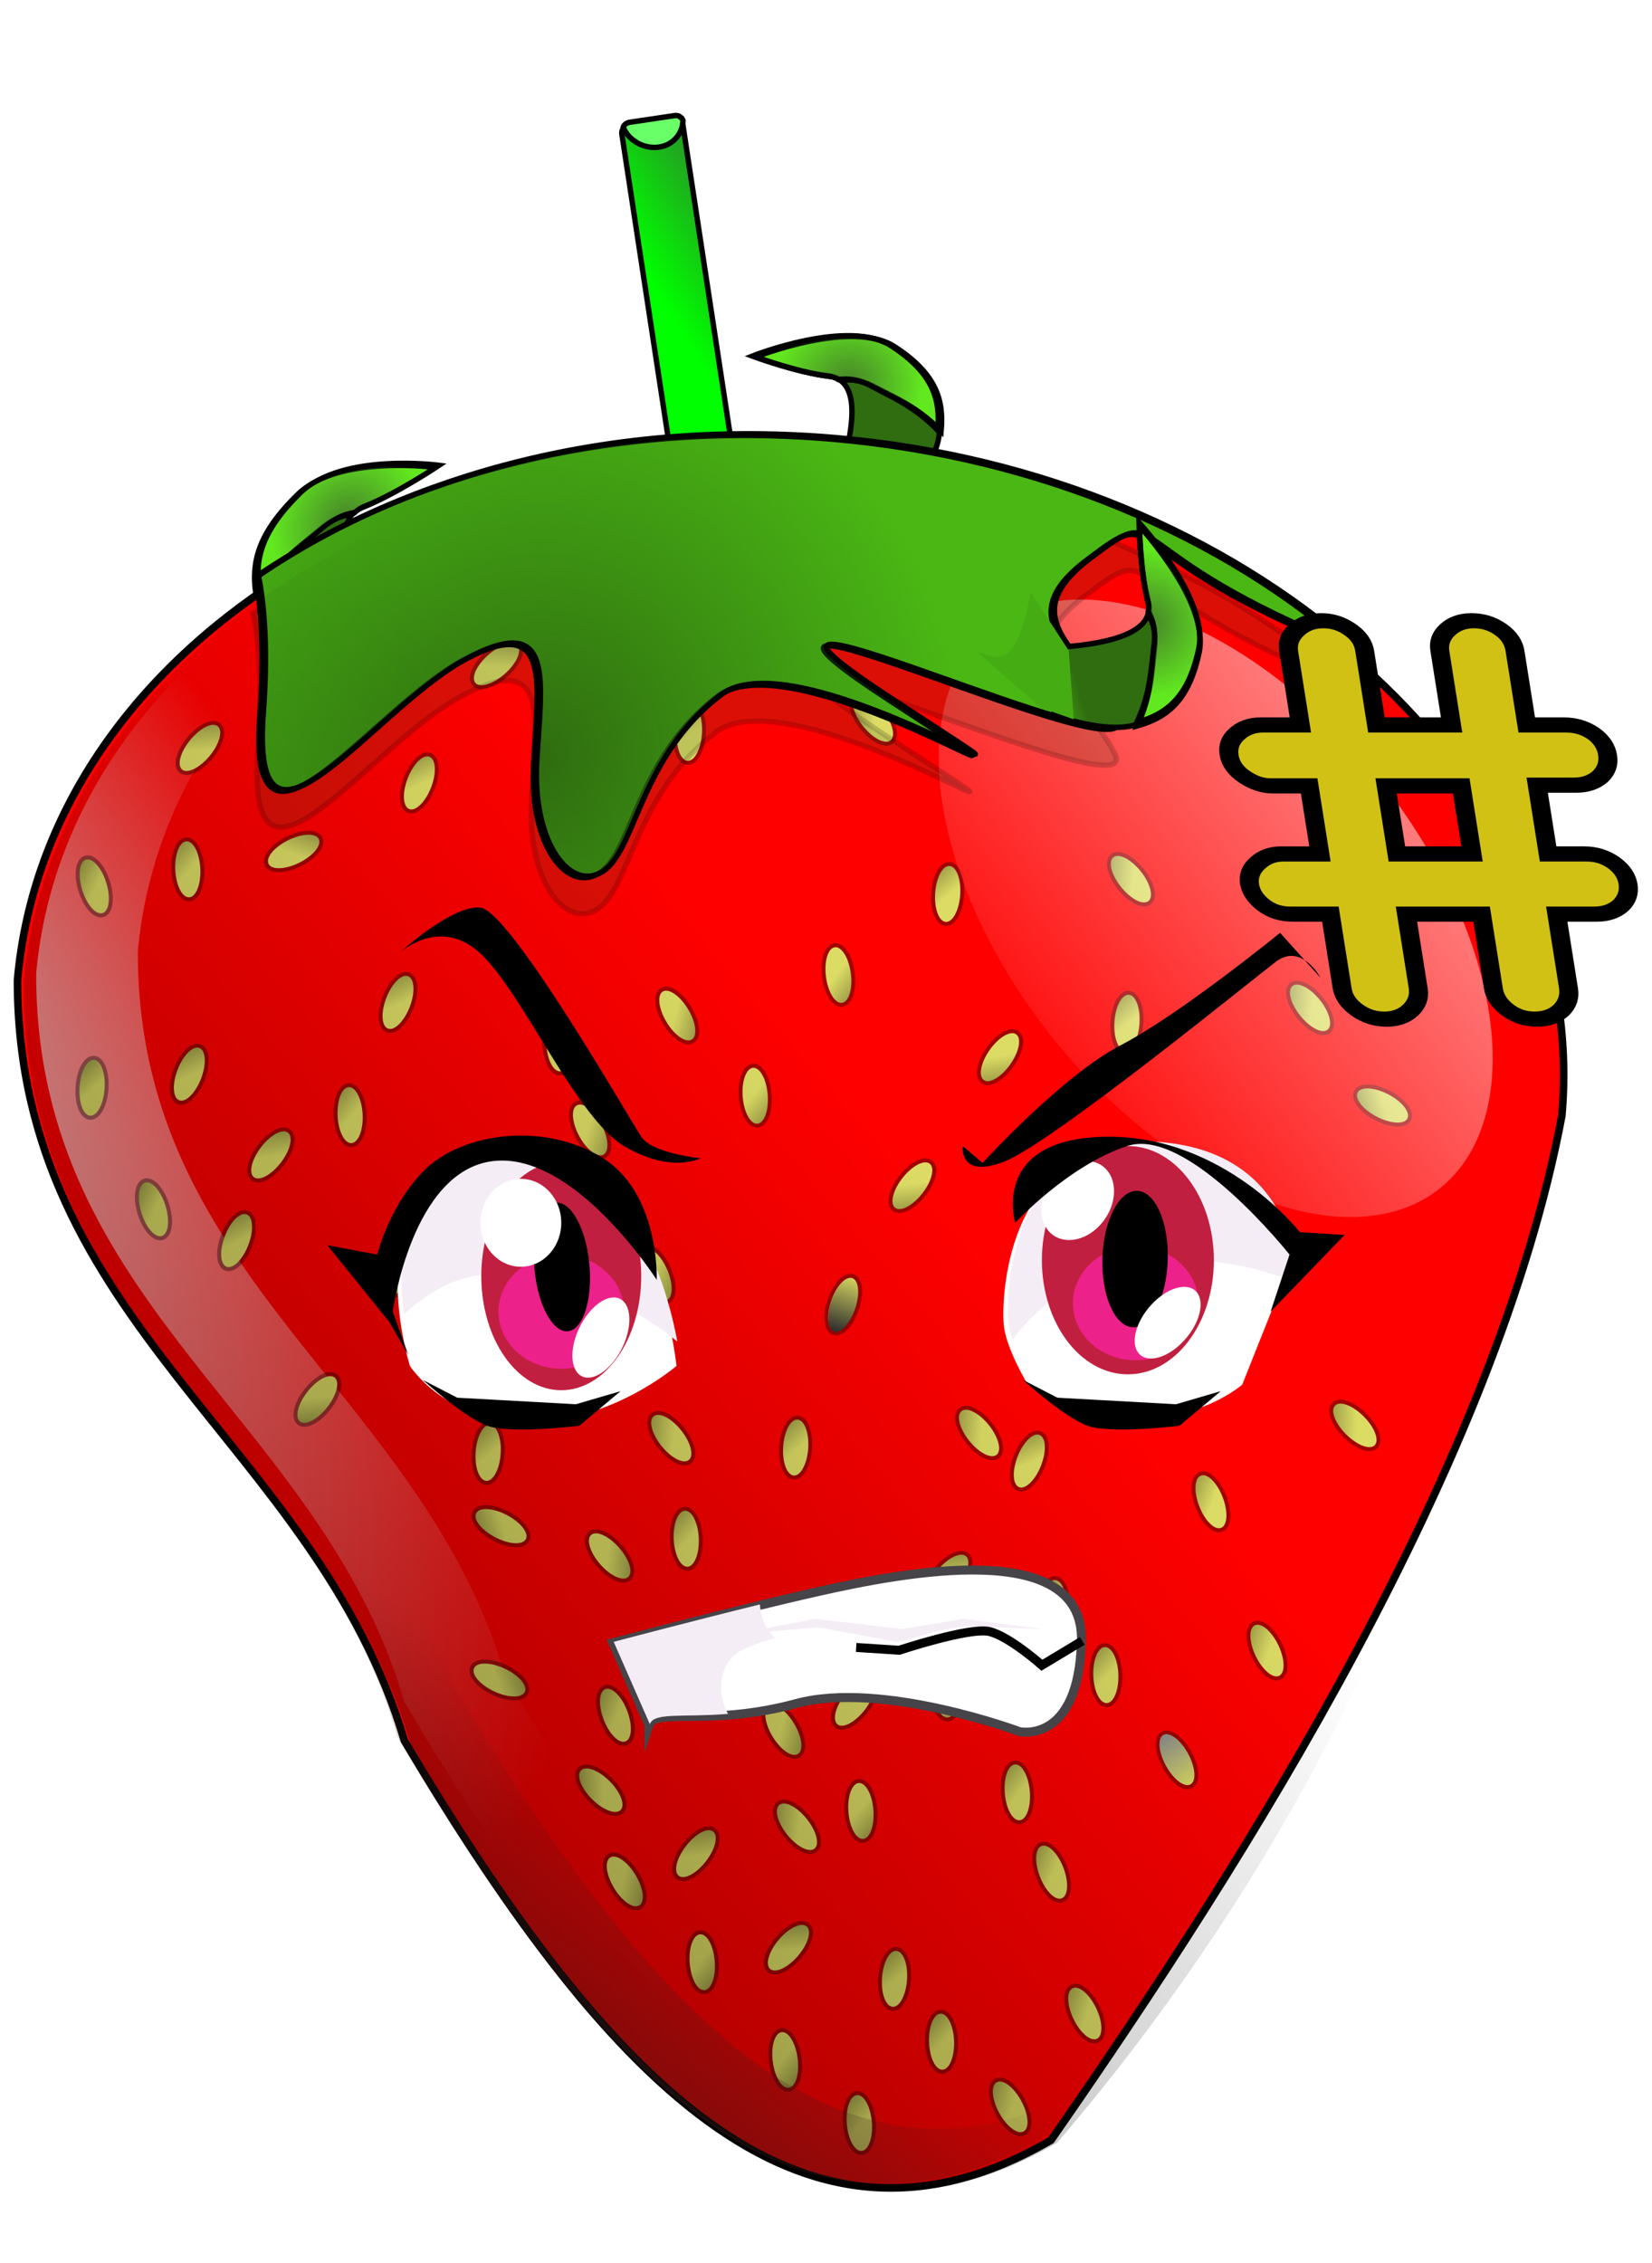 <svg xmlns="http://www.w3.org/2000/svg" xmlns:xlink="http://www.w3.org/1999/xlink" id="svg3096" viewBox="0 0 217.227 297.419" version="1.0" width="231.709" height="317.246"><defs id="defs3098"><linearGradient xlink:href="#linearGradient3288" id="linearGradient5285" gradientUnits="userSpaceOnUse" x1="130.74" y1="2880.4" x2="136.67" y2="2874.5"/><linearGradient xlink:href="#linearGradient5312" id="linearGradient5381" gradientUnits="userSpaceOnUse" gradientTransform="rotate(44.2 2594.235 842.18) scale(.71)" x1="414.14" y1="3369.7" x2="458.61" y2="2871.6"/><linearGradient id="linearGradient4918" y2="2816.6" xlink:href="#linearGradient4868" gradientUnits="userSpaceOnUse" x2="136.88" gradientTransform="translate(-7.071 7.071)" y1="2810.5" x1="140.16"/><linearGradient xlink:href="#linearGradient3288" id="linearGradient5379" gradientUnits="userSpaceOnUse" x1="130.74" y1="2880.4" x2="136.67" y2="2874.5"/><linearGradient id="linearGradient3277" y2="2295.1" gradientUnits="userSpaceOnUse" x2="1690.5" gradientTransform="translate(38.428 -64.03)" y1="2274.1" x1="1681.7"><stop id="stop3273" offset="0" stop-color="#2a8c2a"/><stop id="stop3275" offset="1" stop-color="#2a8c2a" stop-opacity="0"/></linearGradient><linearGradient id="linearGradient3985" y2="2874.5" xlink:href="#linearGradient3288" gradientUnits="userSpaceOnUse" x2="136.67" y1="2880.4" x1="130.74"/><linearGradient id="linearGradient6045" y2="4293.6" gradientUnits="userSpaceOnUse" x2="94.691" gradientTransform="scale(1.494 .67)" y1="4293.6" x1="87.757"><stop id="stop4207" offset="0" stop-color="#8e8e8e"/><stop id="stop4209" offset="1" stop-color="#8e8e8e" stop-opacity="0"/></linearGradient><linearGradient id="linearGradient6047" y2="4293.6" gradientUnits="userSpaceOnUse" x2="94.691" gradientTransform="scale(1.494 .67)" y1="4293.6" x1="87.757"><stop id="stop4301" offset="0" stop-color="#313131"/><stop id="stop4303" offset="1" stop-color="#313131" stop-opacity="0"/></linearGradient><linearGradient id="linearGradient3288"><stop id="stop3290" offset="0" stop-color="#707032"/><stop id="stop3292" offset="1" stop-color="#707032" stop-opacity="0"/></linearGradient><linearGradient xlink:href="#linearGradient3288" id="linearGradient5377" gradientUnits="userSpaceOnUse" x1="130.74" y1="2880.4" x2="136.67" y2="2874.5"/><linearGradient id="linearGradient4792" y2="2676.9" gradientUnits="userSpaceOnUse" x2="-159.29" gradientTransform="rotate(44.2 2115.278 1187.696) scale(.71)" y1="2795.5" x1="-144.98"><stop id="stop4788" offset="0" stop-color="#4c2828"/><stop id="stop4790" offset="1" stop-color="#4c2828" stop-opacity="0"/></linearGradient><linearGradient id="linearGradient4806" y2="2914" gradientUnits="userSpaceOnUse" x2="161.73" y1="2799.7" x1="161.52" gradientTransform="matrix(.71 0 0 .71 48.239 -2110.635)"><stop id="stop4802" offset="0" stop-color="#fff"/><stop id="stop4804" offset="1" stop-color="#fff" stop-opacity="0"/></linearGradient><linearGradient xlink:href="#linearGradient3288" id="linearGradient5375" gradientUnits="userSpaceOnUse" x1="130.74" y1="2880.4" x2="136.67" y2="2874.5"/><linearGradient xlink:href="#linearGradient3288" id="linearGradient5373" gradientUnits="userSpaceOnUse" x1="130.74" y1="2880.4" x2="136.67" y2="2874.5"/><linearGradient id="linearGradient4885"><stop id="stop4887" offset="0" stop-color="#468129"/><stop id="stop4889" offset="1" stop-color="#468129" stop-opacity="0"/></linearGradient><linearGradient id="linearGradient4868"><stop id="stop4870" offset="0" stop-color="#2f6d10"/><stop id="stop4872" offset="1" stop-color="#2f6d10" stop-opacity="0"/></linearGradient><linearGradient id="linearGradient5312" y2="2871.6" gradientUnits="userSpaceOnUse" x2="458.61" gradientTransform="translate(-190.5 -1934.4) scale(.71)" y1="3369.7" x1="414.14"><stop id="stop5308" offset="0" stop-color="#000"/><stop id="stop5310" offset="1" stop-color="#000" stop-opacity="0"/></linearGradient><linearGradient xlink:href="#linearGradient3288" id="linearGradient5371" gradientUnits="userSpaceOnUse" x1="130.74" y1="2880.4" x2="136.67" y2="2874.5"/><linearGradient xlink:href="#linearGradient4868" id="linearGradient5225" gradientUnits="userSpaceOnUse" gradientTransform="translate(-7.071 7.071)" x1="140.16" y1="2810.5" x2="136.88" y2="2816.6"/><linearGradient xlink:href="#linearGradient3288" id="linearGradient5369" gradientUnits="userSpaceOnUse" x1="130.74" y1="2880.4" x2="136.67" y2="2874.5"/><linearGradient xlink:href="#linearGradient4868" id="linearGradient5229" gradientUnits="userSpaceOnUse" gradientTransform="translate(-7.071 7.071)" x1="140.16" y1="2810.5" x2="136.88" y2="2816.6"/><linearGradient xlink:href="#linearGradient3288" id="linearGradient5367" gradientUnits="userSpaceOnUse" x1="130.74" y1="2880.4" x2="136.67" y2="2874.5"/><linearGradient xlink:href="#linearGradient3288" id="linearGradient5233" gradientUnits="userSpaceOnUse" x1="130.74" y1="2880.4" x2="136.67" y2="2874.5"/><linearGradient xlink:href="#linearGradient3288" id="linearGradient5235" gradientUnits="userSpaceOnUse" x1="130.74" y1="2880.4" x2="136.67" y2="2874.5"/><linearGradient xlink:href="#linearGradient3288" id="linearGradient5237" gradientUnits="userSpaceOnUse" x1="130.74" y1="2880.4" x2="136.67" y2="2874.5"/><linearGradient xlink:href="#linearGradient3288" id="linearGradient5239" gradientUnits="userSpaceOnUse" x1="130.74" y1="2880.4" x2="136.67" y2="2874.5"/><linearGradient xlink:href="#linearGradient3288" id="linearGradient5241" gradientUnits="userSpaceOnUse" x1="130.74" y1="2880.4" x2="136.67" y2="2874.5"/><linearGradient xlink:href="#linearGradient3288" id="linearGradient5243" gradientUnits="userSpaceOnUse" x1="130.74" y1="2880.4" x2="136.67" y2="2874.5"/><linearGradient xlink:href="#linearGradient3288" id="linearGradient5245" gradientUnits="userSpaceOnUse" x1="130.74" y1="2880.4" x2="136.67" y2="2874.5"/><linearGradient xlink:href="#linearGradient3288" id="linearGradient5247" gradientUnits="userSpaceOnUse" x1="130.74" y1="2880.4" x2="136.67" y2="2874.5"/><linearGradient xlink:href="#linearGradient3288" id="linearGradient5249" gradientUnits="userSpaceOnUse" x1="130.74" y1="2880.4" x2="136.67" y2="2874.5"/><linearGradient xlink:href="#linearGradient3288" id="linearGradient5251" gradientUnits="userSpaceOnUse" x1="130.74" y1="2880.4" x2="136.67" y2="2874.5"/><linearGradient xlink:href="#linearGradient3288" id="linearGradient5253" gradientUnits="userSpaceOnUse" x1="130.74" y1="2880.4" x2="136.67" y2="2874.5"/><linearGradient xlink:href="#linearGradient3288" id="linearGradient5255" gradientUnits="userSpaceOnUse" x1="130.74" y1="2880.4" x2="136.67" y2="2874.5"/><linearGradient xlink:href="#linearGradient3288" id="linearGradient5257" gradientUnits="userSpaceOnUse" x1="130.74" y1="2880.4" x2="136.67" y2="2874.5"/><linearGradient xlink:href="#linearGradient3288" id="linearGradient5259" gradientUnits="userSpaceOnUse" x1="130.74" y1="2880.4" x2="136.67" y2="2874.5"/><linearGradient xlink:href="#linearGradient3288" id="linearGradient5261" gradientUnits="userSpaceOnUse" x1="130.74" y1="2880.4" x2="136.67" y2="2874.5"/><linearGradient xlink:href="#linearGradient3288" id="linearGradient5263" gradientUnits="userSpaceOnUse" x1="130.74" y1="2880.4" x2="136.67" y2="2874.5"/><linearGradient xlink:href="#linearGradient3288" id="linearGradient5265" gradientUnits="userSpaceOnUse" x1="130.74" y1="2880.4" x2="136.67" y2="2874.5"/><linearGradient xlink:href="#linearGradient3288" id="linearGradient5267" gradientUnits="userSpaceOnUse" x1="130.74" y1="2880.4" x2="136.67" y2="2874.5"/><linearGradient xlink:href="#linearGradient3288" id="linearGradient5269" gradientUnits="userSpaceOnUse" x1="130.74" y1="2880.4" x2="136.67" y2="2874.5"/><linearGradient xlink:href="#linearGradient3288" id="linearGradient5271" gradientUnits="userSpaceOnUse" x1="130.74" y1="2880.4" x2="136.67" y2="2874.5"/><linearGradient xlink:href="#linearGradient3288" id="linearGradient5273" gradientUnits="userSpaceOnUse" x1="130.74" y1="2880.4" x2="136.67" y2="2874.5"/><linearGradient xlink:href="#linearGradient3288" id="linearGradient5275" gradientUnits="userSpaceOnUse" x1="130.74" y1="2880.4" x2="136.67" y2="2874.5"/><linearGradient xlink:href="#linearGradient3288" id="linearGradient5277" gradientUnits="userSpaceOnUse" x1="130.74" y1="2880.4" x2="136.67" y2="2874.5"/><linearGradient xlink:href="#linearGradient3288" id="linearGradient5279" gradientUnits="userSpaceOnUse" x1="130.74" y1="2880.4" x2="136.67" y2="2874.5"/><linearGradient xlink:href="#linearGradient3288" id="linearGradient5281" gradientUnits="userSpaceOnUse" x1="130.74" y1="2880.4" x2="136.67" y2="2874.5"/><linearGradient xlink:href="#linearGradient3288" id="linearGradient5283" gradientUnits="userSpaceOnUse" x1="130.74" y1="2880.4" x2="136.67" y2="2874.5"/><linearGradient xlink:href="#linearGradient3288" id="linearGradient5365" gradientUnits="userSpaceOnUse" x1="130.74" y1="2880.4" x2="136.67" y2="2874.5"/><linearGradient xlink:href="#linearGradient3288" id="linearGradient5287" gradientUnits="userSpaceOnUse" x1="130.74" y1="2880.4" x2="136.67" y2="2874.5"/><linearGradient xlink:href="#linearGradient3288" id="linearGradient5289" gradientUnits="userSpaceOnUse" x1="130.74" y1="2880.4" x2="136.67" y2="2874.5"/><linearGradient xlink:href="#linearGradient3288" id="linearGradient5291" gradientUnits="userSpaceOnUse" x1="130.74" y1="2880.4" x2="136.67" y2="2874.5"/><linearGradient xlink:href="#linearGradient3288" id="linearGradient5293" gradientUnits="userSpaceOnUse" x1="130.74" y1="2880.4" x2="136.67" y2="2874.5"/><linearGradient xlink:href="#linearGradient3288" id="linearGradient5295" gradientUnits="userSpaceOnUse" x1="130.74" y1="2880.4" x2="136.67" y2="2874.5"/><linearGradient xlink:href="#linearGradient3288" id="linearGradient5297" gradientUnits="userSpaceOnUse" x1="130.74" y1="2880.4" x2="136.67" y2="2874.5"/><linearGradient xlink:href="#linearGradient3288" id="linearGradient5299" gradientUnits="userSpaceOnUse" x1="130.74" y1="2880.4" x2="136.67" y2="2874.5"/><linearGradient xlink:href="#linearGradient3288" id="linearGradient5301" gradientUnits="userSpaceOnUse" x1="130.74" y1="2880.4" x2="136.67" y2="2874.5"/><linearGradient xlink:href="#linearGradient3288" id="linearGradient5303" gradientUnits="userSpaceOnUse" x1="130.74" y1="2880.4" x2="136.67" y2="2874.5"/><linearGradient xlink:href="#linearGradient3288" id="linearGradient5305" gradientUnits="userSpaceOnUse" x1="130.74" y1="2880.4" x2="136.67" y2="2874.5"/><linearGradient xlink:href="#linearGradient3288" id="linearGradient5307" gradientUnits="userSpaceOnUse" x1="130.74" y1="2880.4" x2="136.67" y2="2874.5"/><linearGradient xlink:href="#linearGradient3288" id="linearGradient5309" gradientUnits="userSpaceOnUse" x1="130.74" y1="2880.4" x2="136.67" y2="2874.5"/><linearGradient xlink:href="#linearGradient3288" id="linearGradient5311" gradientUnits="userSpaceOnUse" x1="130.74" y1="2880.4" x2="136.67" y2="2874.5"/><linearGradient xlink:href="#linearGradient3288" id="linearGradient5313" gradientUnits="userSpaceOnUse" x1="130.74" y1="2880.4" x2="136.67" y2="2874.5"/><linearGradient xlink:href="#linearGradient3288" id="linearGradient5315" gradientUnits="userSpaceOnUse" x1="130.74" y1="2880.4" x2="136.67" y2="2874.5"/><linearGradient xlink:href="#linearGradient3288" id="linearGradient5317" gradientUnits="userSpaceOnUse" x1="130.74" y1="2880.4" x2="136.67" y2="2874.5"/><linearGradient xlink:href="#linearGradient3288" id="linearGradient5319" gradientUnits="userSpaceOnUse" x1="130.74" y1="2880.4" x2="136.67" y2="2874.5"/><linearGradient xlink:href="#linearGradient3288" id="linearGradient5321" gradientUnits="userSpaceOnUse" x1="130.74" y1="2880.4" x2="136.67" y2="2874.5"/><linearGradient xlink:href="#linearGradient3288" id="linearGradient5323" gradientUnits="userSpaceOnUse" x1="130.74" y1="2880.4" x2="136.67" y2="2874.5"/><linearGradient xlink:href="#linearGradient3288" id="linearGradient5325" gradientUnits="userSpaceOnUse" x1="130.74" y1="2880.4" x2="136.67" y2="2874.5"/><linearGradient xlink:href="#linearGradient3288" id="linearGradient5327" gradientUnits="userSpaceOnUse" x1="130.74" y1="2880.4" x2="136.67" y2="2874.5"/><linearGradient xlink:href="#linearGradient3288" id="linearGradient5329" gradientUnits="userSpaceOnUse" x1="130.74" y1="2880.4" x2="136.67" y2="2874.5"/><linearGradient xlink:href="#linearGradient3288" id="linearGradient5331" gradientUnits="userSpaceOnUse" x1="130.74" y1="2880.4" x2="136.67" y2="2874.5"/><linearGradient xlink:href="#linearGradient3288" id="linearGradient5333" gradientUnits="userSpaceOnUse" x1="130.74" y1="2880.4" x2="136.67" y2="2874.5"/><linearGradient xlink:href="#linearGradient3288" id="linearGradient5335" gradientUnits="userSpaceOnUse" x1="130.74" y1="2880.4" x2="136.67" y2="2874.5"/><linearGradient xlink:href="#linearGradient3288" id="linearGradient5337" gradientUnits="userSpaceOnUse" x1="130.74" y1="2880.4" x2="136.67" y2="2874.5"/><linearGradient xlink:href="#linearGradient3288" id="linearGradient5339" gradientUnits="userSpaceOnUse" x1="130.74" y1="2880.4" x2="136.67" y2="2874.5"/><linearGradient xlink:href="#linearGradient3288" id="linearGradient5341" gradientUnits="userSpaceOnUse" x1="130.74" y1="2880.4" x2="136.67" y2="2874.5"/><linearGradient xlink:href="#linearGradient3288" id="linearGradient5343" gradientUnits="userSpaceOnUse" x1="130.74" y1="2880.4" x2="136.67" y2="2874.5"/><linearGradient xlink:href="#linearGradient3288" id="linearGradient5345" gradientUnits="userSpaceOnUse" x1="130.74" y1="2880.4" x2="136.67" y2="2874.5"/><linearGradient xlink:href="#linearGradient3288" id="linearGradient5347" gradientUnits="userSpaceOnUse" x1="130.74" y1="2880.4" x2="136.67" y2="2874.5"/><linearGradient xlink:href="#linearGradient3288" id="linearGradient5349" gradientUnits="userSpaceOnUse" x1="130.74" y1="2880.4" x2="136.67" y2="2874.5"/><linearGradient xlink:href="#linearGradient3288" id="linearGradient5351" gradientUnits="userSpaceOnUse" x1="130.74" y1="2880.4" x2="136.67" y2="2874.5"/><linearGradient xlink:href="#linearGradient3288" id="linearGradient5353" gradientUnits="userSpaceOnUse" x1="130.74" y1="2880.4" x2="136.67" y2="2874.5"/><linearGradient xlink:href="#linearGradient3288" id="linearGradient5355" gradientUnits="userSpaceOnUse" x1="130.74" y1="2880.4" x2="136.67" y2="2874.5"/><linearGradient xlink:href="#linearGradient3288" id="linearGradient5357" gradientUnits="userSpaceOnUse" x1="130.74" y1="2880.4" x2="136.67" y2="2874.5"/><linearGradient xlink:href="#linearGradient3288" id="linearGradient5359" gradientUnits="userSpaceOnUse" x1="130.74" y1="2880.4" x2="136.67" y2="2874.5"/><linearGradient xlink:href="#linearGradient3288" id="linearGradient5361" gradientUnits="userSpaceOnUse" x1="130.74" y1="2880.4" x2="136.67" y2="2874.5"/><linearGradient xlink:href="#linearGradient3288" id="linearGradient5363" gradientUnits="userSpaceOnUse" x1="130.74" y1="2880.4" x2="136.67" y2="2874.5"/><radialGradient id="radialGradient4920" xlink:href="#linearGradient4885" gradientUnits="userSpaceOnUse" cy="2780.2" cx="178.8" gradientTransform="matrix(1 0 0 .965 -39.901 120.06)" r="13.887"/><radialGradient xlink:href="#linearGradient4885" id="radialGradient5231" gradientUnits="userSpaceOnUse" gradientTransform="matrix(1 0 0 .965 -39.901 120.06)" cx="178.8" cy="2780.2" r="13.887"/><radialGradient xlink:href="#linearGradient4885" id="radialGradient5227" gradientUnits="userSpaceOnUse" gradientTransform="matrix(1 0 0 .965 -39.901 120.06)" cx="178.8" cy="2780.2" r="13.887"/><radialGradient id="radialGradient5302" gradientUnits="userSpaceOnUse" cy="2560.6" cx="419.24" gradientTransform="matrix(1 0 0 1.017 1.768 -42.21)" r="77.531"><stop id="stop4851" offset="0" stop-color="#2f6d10"/><stop id="stop4853" offset="1" stop-color="#2f6d10" stop-opacity="0"/></radialGradient><radialGradient id="radialGradient3258" gradientUnits="userSpaceOnUse" cy="3059" cx="-13.275" gradientTransform="matrix(1.55 .178 -.078 .672 246.14 970.55)" r="152.68"><stop id="stop3248" offset="0" stop-color="#fff"/><stop id="stop3250" offset="1" stop-color="#fff" stop-opacity="0"/></radialGradient><filter id="filter4883" x="-.053" width="1.106" y="-.087" height="1.174" color-interpolation-filters="sRGB"><feGaussianBlur stdDeviation=".319" id="feGaussianBlur4885"/></filter><filter id="filter4821" height="1.286" width="1.29" y="-.143" x="-.145"><feGaussianBlur id="feGaussianBlur4823" stdDeviation="9.382"/></filter><filter id="filter3974" height="1.576" width="1.262" y="-.288" x="-.131"><feGaussianBlur id="feGaussianBlur3976" stdDeviation=".564"/></filter><filter id="filter5316" height="1.252" width="1.229" y="-.126" x="-.114"><feGaussianBlur id="feGaussianBlur5318" stdDeviation="14.652"/></filter></defs><g id="layer1" transform="translate(-14.225 38.386)"><g id="g6244" transform="translate(-1.875 -9.375)"><g transform="matrix(-.653 -.128 -.262 .737 886.601 -2008.5)" id="g4910" stroke="#000" stroke-opacity="1" fill-rule="evenodd"><path d="M126.27 2821.9c11.11-11.1 15.15-18.9 10.1-22-5.05-3-11.11-9.1-11.11-9.1s19.19 1 24.24 9.1c5.05 8.1 4.04 13.2 1.01 18.2-3.03 5.1-11.61 8.8-11.61 8.8z" id="path4912" fill="url(#linearGradient5225)"/><path d="M125.51 2791s6.05 6 11.1 9.1c.7.4 1.24.9 1.59 1.5 1.6.5 3.43 1.4 5.25 3.9 2.57 3.4 5.5 6.5 7.56 12.3 2.83-4.9 3.66-9.9-1.25-17.7-5.05-8.1-24.25-9.1-24.25-9.1z" id="path4914" fill="#62e81f"/><path d="M125.01 2790.6s6.04 6 11.09 9.1c.71.4 1.24.9 1.6 1.5 1.6.5 3.42 1.4 5.25 3.9 2.57 3.4 5.49 6.5 7.56 12.3 2.82-4.9 3.65-9.9-1.25-17.7-5.05-8.1-24.25-9.1-24.25-9.1z" id="path4916" fill="url(#radialGradient5227)"/></g><g transform="scale(.71) rotate(-24.622 -6192.617 1323.069)" id="g4898" stroke="#000" stroke-opacity="1" fill-rule="evenodd"><path d="M126.27 2821.9c11.11-11.1 15.15-18.9 10.1-22-5.05-3-11.11-9.1-11.11-9.1s19.19 1 24.24 9.1c5.05 8.1 4.04 13.2 1.01 18.2-3.03 5.1-11.61 8.8-11.61 8.8z" id="path4900" fill="url(#linearGradient5229)"/><path d="M125.51 2791s6.05 6 11.1 9.1c.7.4 1.24.9 1.59 1.5 1.6.5 3.43 1.4 5.25 3.9 2.57 3.4 5.5 6.5 7.56 12.3 2.83-4.9 3.66-9.9-1.25-17.7-5.05-8.1-24.25-9.1-24.25-9.1z" id="path4902" fill="#62e81f"/><path d="M125.01 2790.6s6.04 6 11.09 9.1c.71.4 1.24.9 1.6 1.5 1.6.5 3.42 1.4 5.25 3.9 2.57 3.4 5.49 6.5 7.56 12.3 2.82-4.9 3.65-9.9-1.25-17.7-5.05-8.1-24.25-9.1-24.25-9.1z" id="path4904" fill="url(#radialGradient5231)"/></g><path d="M198.151 61.163c-17.184-16.582-42.46-28.208-71.358-30.743C70.75 25.502 22.198 56.594 18.4 99.818c-.006 45.313 39.325 60.853 50.87 99.949 28.07 47.257 53.25 70.964 85.021 52.523 25.902-37.15 58.626-89.06 67.183-134.665 1.833-20.934-7.177-40.887-23.317-56.463z" id="path3236" fill="red" stroke="#000" stroke-opacity="1"/><path transform="matrix(.485 .472 -.474 .488 1416.042 -1378.006)" d="M50.576 2843.31a.785.785 0 00-.62.327c-33.807 47.242-38.986 104.75-8.253 142.453a.785.785 0 00.047.05c22.406 23.054 47.528 28.83 73.139 32.345 25.61 3.515 51.731 4.824 76.57 18.793a.785.785 0 00.18.074c34.9 9.41 64.157 14.285 86.988 11.703 22.831-2.583 39.28-12.76 48.062-33.213a.785.785 0 00-1.296-.844c-10.946 11.861-26.95 17.126-47.686 17.437-20.722.312-46.115-4.355-75.596-12.302-25.176-14.117-51.53-15.425-77.01-18.922-25.507-3.501-50.115-9.153-72.197-31.856-26.874-32.99-25.859-81.557-1.625-124.878a.785.785 0 00-.703-1.167z" id="path3254" fill="url(#radialGradient3258)"/><g transform="rotate(44.2 2518.166 1105.462) scale(.71)" id="g3279"><rect x="1697.3" y="2221.7" width="72.857" height="11.429" ry="1.433" transform="rotate(37.127)" id="rect3260" fill="#0f0"/><rect x="1697" y="2221.9" width="72.857" height="11.429" ry="1.433" transform="rotate(37.127)" id="rect3269" fill="url(#linearGradient3277)" stroke="#000" stroke-opacity="1"/><path d="M11.79 2796c-.363 0-.698.2-.937.5l-5.188 6.8c-.314.5-.366 1-.187 1.4.691.3 1.433.5 2.218.5 3.426 0 6.219-2.6 6.219-5.6 0-1.4-.524-2.6-1.375-3.5-.241-.1-.499-.2-.75-.1z" id="rect3264" fill="#69ff69" stroke="#000" stroke-opacity="1"/></g><g transform="rotate(134.349 476.045 1058.13) scale(.71)" id="g3980"><path transform="rotate(4.286 127.646 1748.516)" d="M136.25 2871.635c-1.518 0-2.9.265-3.967.74-.533.237-.992.526-1.347.9-.356.375-.614.868-.614 1.412 0 .545.258 1.038.614 1.413.355.374.814.663 1.347.9 1.067.475 2.449.74 3.967.74 1.518 0 2.9-.265 3.967-.74.533-.237.992-.526 1.347-.9.356-.375.614-.868.614-1.412 0-.545-.258-1.038-.614-1.413-.355-.374-.814-.663-1.347-.9-1.067-.475-2.449-.74-3.967-.74z" id="path3978" opacity=".6" fill="#000" filter="url(#filter3974)"/><ellipse ry="2.321" rx="5.179" cy="2874.684" cx="136.25" transform="rotate(4.286 127.646 1748.516)" id="path3316" fill="#dcdc65"/><ellipse ry="2.321" rx="5.179" cy="2874.684" cx="136.25" transform="rotate(4.286 127.202 1747.328)" id="path3318" fill="url(#linearGradient5233)"/></g><g transform="rotate(89.589 1064.922 1088.431) scale(.71)" id="g3987"><path transform="rotate(4.286 127.646 1748.516)" d="M136.25 2871.635c-1.518 0-2.9.265-3.967.74-.533.237-.992.526-1.347.9-.356.375-.614.868-.614 1.412 0 .545.258 1.038.614 1.413.355.374.814.663 1.347.9 1.067.475 2.449.74 3.967.74 1.518 0 2.9-.265 3.967-.74.533-.237.992-.526 1.347-.9.356-.375.614-.868.614-1.412 0-.545-.258-1.038-.614-1.413-.355-.374-.814-.663-1.347-.9-1.067-.475-2.449-.74-3.967-.74z" id="path3989" opacity=".6" fill="#000" filter="url(#filter3974)"/><ellipse ry="2.321" rx="5.179" cy="2874.684" cx="136.25" transform="rotate(4.286 127.646 1748.516)" id="path3991" fill="#dcdc65"/><ellipse ry="2.321" rx="5.179" cy="2874.684" cx="136.25" transform="rotate(4.286 127.202 1747.328)" id="path3993" fill="url(#linearGradient5235)"/></g><g transform="rotate(47.056 2350.64 1160.216) scale(.71)" id="g3997"><path transform="rotate(4.286 127.646 1748.516)" d="M136.25 2871.635c-1.518 0-2.9.265-3.967.74-.533.237-.992.526-1.347.9-.356.375-.614.868-.614 1.412 0 .545.258 1.038.614 1.413.355.374.814.663 1.347.9 1.067.475 2.449.74 3.967.74 1.518 0 2.9-.265 3.967-.74.533-.237.992-.526 1.347-.9.356-.375.614-.868.614-1.412 0-.545-.258-1.038-.614-1.413-.355-.374-.814-.663-1.347-.9-1.067-.475-2.449-.74-3.967-.74z" id="path3999" opacity=".6" fill="#000" filter="url(#filter3974)"/><ellipse ry="2.321" rx="5.179" cy="2874.684" cx="136.25" transform="rotate(4.286 127.646 1748.516)" id="path4001" fill="#dcdc65"/><ellipse ry="2.321" rx="5.179" cy="2874.684" cx="136.25" transform="rotate(4.286 127.202 1747.328)" id="path4003" fill="url(#linearGradient5237)"/></g><g transform="scale(.71) rotate(23.312 6921.327 1844.416)" id="g4007"><path transform="rotate(4.286 127.646 1748.516)" d="M136.25 2871.635c-1.518 0-2.9.265-3.967.74-.533.237-.992.526-1.347.9-.356.375-.614.868-.614 1.412 0 .545.258 1.038.614 1.413.355.374.814.663 1.347.9 1.067.475 2.449.74 3.967.74 1.518 0 2.9-.265 3.967-.74.533-.237.992-.526 1.347-.9.356-.375.614-.868.614-1.412 0-.545-.258-1.038-.614-1.413-.355-.374-.814-.663-1.347-.9-1.067-.475-2.449-.74-3.967-.74z" id="path4009" opacity=".6" fill="#000" filter="url(#filter3974)"/><ellipse ry="2.321" rx="5.179" cy="2874.684" cx="136.25" transform="rotate(4.286 127.646 1748.516)" id="path4011" fill="#dcdc65"/><ellipse ry="2.321" rx="5.179" cy="2874.684" cx="136.25" transform="rotate(4.286 127.202 1747.328)" id="path4013" fill="url(#linearGradient5239)"/></g><g transform="rotate(89.589 1002.158 1072.192) scale(.71)" id="g4017"><path transform="rotate(4.286 127.646 1748.516)" d="M136.25 2871.635c-1.518 0-2.9.265-3.967.74-.533.237-.992.526-1.347.9-.356.375-.614.868-.614 1.412 0 .545.258 1.038.614 1.413.355.374.814.663 1.347.9 1.067.475 2.449.74 3.967.74 1.518 0 2.9-.265 3.967-.74.533-.237.992-.526 1.347-.9.356-.375.614-.868.614-1.412 0-.545-.258-1.038-.614-1.413-.355-.374-.814-.663-1.347-.9-1.067-.475-2.449-.74-3.967-.74z" id="path4019" opacity=".6" fill="#000" filter="url(#filter3974)"/><ellipse ry="2.321" rx="5.179" cy="2874.684" cx="136.25" transform="rotate(4.286 127.646 1748.516)" id="path4021" fill="#dcdc65"/><ellipse ry="2.321" rx="5.179" cy="2874.684" cx="136.25" transform="rotate(4.286 127.202 1747.328)" id="path4023" fill="url(#linearGradient5241)"/></g><g transform="rotate(89.589 1071.241 1116.115) scale(.71)" id="g4027"><path transform="rotate(4.286 127.646 1748.516)" d="M136.25 2871.635c-1.518 0-2.9.265-3.967.74-.533.237-.992.526-1.347.9-.356.375-.614.868-.614 1.412 0 .545.258 1.038.614 1.413.355.374.814.663 1.347.9 1.067.475 2.449.74 3.967.74 1.518 0 2.9-.265 3.967-.74.533-.237.992-.526 1.347-.9.356-.375.614-.868.614-1.412 0-.545-.258-1.038-.614-1.413-.355-.374-.814-.663-1.347-.9-1.067-.475-2.449-.74-3.967-.74z" id="path4029" opacity=".6" fill="#000" filter="url(#filter3974)"/><ellipse ry="2.321" rx="5.179" cy="2874.684" cx="136.25" transform="rotate(4.286 127.646 1748.516)" id="path4031" fill="#dcdc65"/><ellipse ry="2.321" rx="5.179" cy="2874.684" cx="136.25" transform="rotate(4.286 127.202 1747.328)" id="path4033" fill="url(#linearGradient5243)"/></g><g transform="rotate(47.056 2343.344 1209.712) scale(.71)" id="g4035"><path transform="rotate(4.286 127.646 1748.516)" d="M136.25 2871.635c-1.518 0-2.9.265-3.967.74-.533.237-.992.526-1.347.9-.356.375-.614.868-.614 1.412 0 .545.258 1.038.614 1.413.355.374.814.663 1.347.9 1.067.475 2.449.74 3.967.74 1.518 0 2.9-.265 3.967-.74.533-.237.992-.526 1.347-.9.356-.375.614-.868.614-1.412 0-.545-.258-1.038-.614-1.413-.355-.374-.814-.663-1.347-.9-1.067-.475-2.449-.74-3.967-.74z" id="path4037" opacity=".6" fill="#000" filter="url(#filter3974)"/><ellipse ry="2.321" rx="5.179" cy="2874.684" cx="136.25" transform="rotate(4.286 127.646 1748.516)" id="path4039" fill="#dcdc65"/><ellipse ry="2.321" rx="5.179" cy="2874.684" cx="136.25" transform="rotate(4.286 127.202 1747.328)" id="path4041" fill="url(#linearGradient5245)"/></g><g transform="scale(.71) rotate(23.312 6873.11 1975.057)" id="g4043"><path transform="rotate(4.286 127.646 1748.516)" d="M136.25 2871.635c-1.518 0-2.9.265-3.967.74-.533.237-.992.526-1.347.9-.356.375-.614.868-.614 1.412 0 .545.258 1.038.614 1.413.355.374.814.663 1.347.9 1.067.475 2.449.74 3.967.74 1.518 0 2.9-.265 3.967-.74.533-.237.992-.526 1.347-.9.356-.375.614-.868.614-1.412 0-.545-.258-1.038-.614-1.413-.355-.374-.814-.663-1.347-.9-1.067-.475-2.449-.74-3.967-.74z" id="path4045" opacity=".6" fill="#000" filter="url(#filter3974)"/><ellipse ry="2.321" rx="5.179" cy="2874.684" cx="136.25" transform="rotate(4.286 127.646 1748.516)" id="path4047" fill="#dcdc65"/><ellipse ry="2.321" rx="5.179" cy="2874.684" cx="136.25" transform="rotate(4.286 127.202 1747.328)" id="path4049" fill="url(#linearGradient5247)"/></g><g transform="rotate(89.589 1057.305 1147.77) scale(.71)" id="g4057"><path transform="rotate(4.286 127.646 1748.516)" d="M136.25 2871.635c-1.518 0-2.9.265-3.967.74-.533.237-.992.526-1.347.9-.356.375-.614.868-.614 1.412 0 .545.258 1.038.614 1.413.355.374.814.663 1.347.9 1.067.475 2.449.74 3.967.74 1.518 0 2.9-.265 3.967-.74.533-.237.992-.526 1.347-.9.356-.375.614-.868.614-1.412 0-.545-.258-1.038-.614-1.413-.355-.374-.814-.663-1.347-.9-1.067-.475-2.449-.74-3.967-.74z" id="path4059" opacity=".6" fill="#000" filter="url(#filter3974)"/><ellipse ry="2.321" rx="5.179" cy="2874.684" cx="136.25" transform="rotate(4.286 127.646 1748.516)" id="path4061" fill="#dcdc65"/><ellipse ry="2.321" rx="5.179" cy="2874.684" cx="136.25" transform="rotate(4.286 127.202 1747.328)" id="path4063" fill="url(#linearGradient5249)"/></g><g transform="rotate(47.056 2300.131 1252.926) scale(.71)" id="g4065"><path transform="rotate(4.286 127.646 1748.516)" d="M136.25 2871.635c-1.518 0-2.9.265-3.967.74-.533.237-.992.526-1.347.9-.356.375-.614.868-.614 1.412 0 .545.258 1.038.614 1.413.355.374.814.663 1.347.9 1.067.475 2.449.74 3.967.74 1.518 0 2.9-.265 3.967-.74.533-.237.992-.526 1.347-.9.356-.375.614-.868.614-1.412 0-.545-.258-1.038-.614-1.413-.355-.374-.814-.663-1.347-.9-1.067-.475-2.449-.74-3.967-.74z" id="path4067" opacity=".6" fill="#000" filter="url(#filter3974)"/><ellipse ry="2.321" rx="5.179" cy="2874.684" cx="136.25" transform="rotate(4.286 127.646 1748.516)" id="path4069" fill="#dcdc65"/><ellipse ry="2.321" rx="5.179" cy="2874.684" cx="136.25" transform="rotate(4.286 127.202 1747.328)" id="path4071" fill="url(#linearGradient5251)"/></g><g transform="matrix(.652 .281 -.281 .652 971.038 -1771)" id="g4073"><path transform="rotate(4.286 127.646 1748.516)" d="M136.25 2871.635c-1.518 0-2.9.265-3.967.74-.533.237-.992.526-1.347.9-.356.375-.614.868-.614 1.412 0 .545.258 1.038.614 1.413.355.374.814.663 1.347.9 1.067.475 2.449.74 3.967.74 1.518 0 2.9-.265 3.967-.74.533-.237.992-.526 1.347-.9.356-.375.614-.868.614-1.412 0-.545-.258-1.038-.614-1.413-.355-.374-.814-.663-1.347-.9-1.067-.475-2.449-.74-3.967-.74z" id="path4075" opacity=".6" fill="#000" filter="url(#filter3974)"/><ellipse ry="2.321" rx="5.179" cy="2874.684" cx="136.25" transform="rotate(4.286 127.646 1748.516)" id="path4077" fill="#dcdc65"/><ellipse ry="2.321" rx="5.179" cy="2874.684" cx="136.25" transform="rotate(4.286 127.202 1747.328)" id="path4079" fill="url(#linearGradient5253)"/></g><g transform="rotate(89.589 1074.504 1136.45) scale(.71)" id="g4087"><path transform="rotate(4.286 127.646 1748.516)" d="M136.25 2871.635c-1.518 0-2.9.265-3.967.74-.533.237-.992.526-1.347.9-.356.375-.614.868-.614 1.412 0 .545.258 1.038.614 1.413.355.374.814.663 1.347.9 1.067.475 2.449.74 3.967.74 1.518 0 2.9-.265 3.967-.74.533-.237.992-.526 1.347-.9.356-.375.614-.868.614-1.412 0-.545-.258-1.038-.614-1.413-.355-.374-.814-.663-1.347-.9-1.067-.475-2.449-.74-3.967-.74z" id="path4089" opacity=".6" fill="#000" filter="url(#filter3974)"/><ellipse ry="2.321" rx="5.179" cy="2874.684" cx="136.25" transform="rotate(4.286 127.646 1748.516)" id="path4091" fill="#dcdc65"/><ellipse ry="2.321" rx="5.179" cy="2874.684" cx="136.25" transform="rotate(4.286 127.202 1747.328)" id="path4093" fill="url(#linearGradient5255)"/></g><g transform="rotate(47.056 2335.702 1245.222) scale(.71)" id="g4095"><path transform="rotate(4.286 127.646 1748.516)" d="M136.25 2871.635c-1.518 0-2.9.265-3.967.74-.533.237-.992.526-1.347.9-.356.375-.614.868-.614 1.412 0 .545.258 1.038.614 1.413.355.374.814.663 1.347.9 1.067.475 2.449.74 3.967.74 1.518 0 2.9-.265 3.967-.74.533-.237.992-.526 1.347-.9.356-.375.614-.868.614-1.412 0-.545-.258-1.038-.614-1.413-.355-.374-.814-.663-1.347-.9-1.067-.475-2.449-.74-3.967-.74z" id="path4097" opacity=".6" fill="#000" filter="url(#filter3974)"/><ellipse ry="2.321" rx="5.179" cy="2874.684" cx="136.25" transform="rotate(4.286 127.646 1748.516)" id="path4099" fill="#dcdc65"/><ellipse ry="2.321" rx="5.179" cy="2874.684" cx="136.25" transform="rotate(4.286 127.202 1747.328)" id="path4101" fill="url(#linearGradient5257)"/></g><g transform="scale(.71) rotate(23.312 6831.943 2067.435)" id="g4103"><path transform="rotate(4.286 127.646 1748.516)" d="M136.25 2871.635c-1.518 0-2.9.265-3.967.74-.533.237-.992.526-1.347.9-.356.375-.614.868-.614 1.412 0 .545.258 1.038.614 1.413.355.374.814.663 1.347.9 1.067.475 2.449.74 3.967.74 1.518 0 2.9-.265 3.967-.74.533-.237.992-.526 1.347-.9.356-.375.614-.868.614-1.412 0-.545-.258-1.038-.614-1.413-.355-.374-.814-.663-1.347-.9-1.067-.475-2.449-.74-3.967-.74z" id="path4105" opacity=".6" fill="#000" filter="url(#filter3974)"/><ellipse ry="2.321" rx="5.179" cy="2874.684" cx="136.25" transform="rotate(4.286 127.646 1748.516)" id="path4107" fill="#dcdc65"/><ellipse ry="2.321" rx="5.179" cy="2874.684" cx="136.25" transform="rotate(4.286 127.202 1747.328)" id="path4109" fill="url(#linearGradient5259)"/></g><g transform="rotate(107.201 785.828 1143.336) scale(.71)" id="g4117"><path transform="rotate(4.286 127.646 1748.516)" d="M136.25 2871.635c-1.518 0-2.9.265-3.967.74-.533.237-.992.526-1.347.9-.356.375-.614.868-.614 1.412 0 .545.258 1.038.614 1.413.355.374.814.663 1.347.9 1.067.475 2.449.74 3.967.74 1.518 0 2.9-.265 3.967-.74.533-.237.992-.526 1.347-.9.356-.375.614-.868.614-1.412 0-.545-.258-1.038-.614-1.413-.355-.374-.814-.663-1.347-.9-1.067-.475-2.449-.74-3.967-.74z" id="path4119" opacity=".6" fill="#000" filter="url(#filter3974)"/><ellipse ry="2.321" rx="5.179" cy="2874.684" cx="136.25" transform="rotate(4.286 127.646 1748.516)" id="path4121" fill="#dcdc65"/><ellipse ry="2.321" rx="5.179" cy="2874.684" cx="136.25" transform="rotate(4.286 127.202 1747.328)" id="path4123" fill="url(#linearGradient5261)"/></g><g transform="scale(.71) rotate(64.668 2230.883 1708.602)" id="g4125"><path transform="rotate(4.286 127.646 1748.516)" d="M136.25 2871.635c-1.518 0-2.9.265-3.967.74-.533.237-.992.526-1.347.9-.356.375-.614.868-.614 1.412 0 .545.258 1.038.614 1.413.355.374.814.663 1.347.9 1.067.475 2.449.74 3.967.74 1.518 0 2.9-.265 3.967-.74.533-.237.992-.526 1.347-.9.356-.375.614-.868.614-1.412 0-.545-.258-1.038-.614-1.413-.355-.374-.814-.663-1.347-.9-1.067-.475-2.449-.74-3.967-.74z" id="path4127" opacity=".6" fill="#000" filter="url(#filter3974)"/><ellipse ry="2.321" rx="5.179" cy="2874.684" cx="136.25" transform="rotate(4.286 127.646 1748.516)" id="path4129" fill="#dcdc65"/><ellipse ry="2.321" rx="5.179" cy="2874.684" cx="136.25" transform="rotate(4.286 127.202 1747.328)" id="path4131" fill="url(#linearGradient5263)"/></g><g transform="rotate(40.924 2636.078 1309.573) scale(.71)" id="g4133"><path transform="rotate(4.286 127.646 1748.516)" d="M136.25 2871.635c-1.518 0-2.9.265-3.967.74-.533.237-.992.526-1.347.9-.356.375-.614.868-.614 1.412 0 .545.258 1.038.614 1.413.355.374.814.663 1.347.9 1.067.475 2.449.74 3.967.74 1.518 0 2.9-.265 3.967-.74.533-.237.992-.526 1.347-.9.356-.375.614-.868.614-1.412 0-.545-.258-1.038-.614-1.413-.355-.374-.814-.663-1.347-.9-1.067-.475-2.449-.74-3.967-.74z" id="path4135" opacity=".6" fill="#000" filter="url(#filter3974)"/><ellipse ry="2.321" rx="5.179" cy="2874.684" cx="136.25" transform="rotate(4.286 127.646 1748.516)" id="path4137" fill="#dcdc65"/><ellipse ry="2.321" rx="5.179" cy="2874.684" cx="136.25" transform="rotate(4.286 127.202 1747.328)" id="path4139" fill="url(#linearGradient5265)"/></g><g transform="rotate(126.374 559.118 1135.01) scale(.71)" id="g4147"><path transform="rotate(4.286 127.646 1748.516)" d="M136.25 2871.635c-1.518 0-2.9.265-3.967.74-.533.237-.992.526-1.347.9-.356.375-.614.868-.614 1.412 0 .545.258 1.038.614 1.413.355.374.814.663 1.347.9 1.067.475 2.449.74 3.967.74 1.518 0 2.9-.265 3.967-.74.533-.237.992-.526 1.347-.9.356-.375.614-.868.614-1.412 0-.545-.258-1.038-.614-1.413-.355-.374-.814-.663-1.347-.9-1.067-.475-2.449-.74-3.967-.74z" id="path4149" opacity=".6" fill="#000" filter="url(#filter3974)"/><ellipse ry="2.321" rx="5.179" cy="2874.684" cx="136.25" transform="rotate(4.286 127.646 1748.516)" id="path4151" fill="#dcdc65"/><ellipse ry="2.321" rx="5.179" cy="2874.684" cx="136.25" transform="rotate(4.286 127.202 1747.328)" id="path4153" fill="url(#linearGradient5267)"/></g><g transform="scale(.71) rotate(83.841 1589.244 1668.39)" id="g4155"><path transform="rotate(4.286 127.646 1748.516)" d="M136.25 2871.635c-1.518 0-2.9.265-3.967.74-.533.237-.992.526-1.347.9-.356.375-.614.868-.614 1.412 0 .545.258 1.038.614 1.413.355.374.814.663 1.347.9 1.067.475 2.449.74 3.967.74 1.518 0 2.9-.265 3.967-.74.533-.237.992-.526 1.347-.9.356-.375.614-.868.614-1.412 0-.545-.258-1.038-.614-1.413-.355-.374-.814-.663-1.347-.9-1.067-.475-2.449-.74-3.967-.74z" id="path4157" opacity=".6" fill="#000" filter="url(#filter3974)"/><ellipse ry="2.321" rx="5.179" cy="2874.684" cx="136.25" transform="rotate(4.286 127.646 1748.516)" id="path4159" fill="#dcdc65"/><ellipse ry="2.321" rx="5.179" cy="2874.684" cx="136.25" transform="rotate(4.286 127.202 1747.328)" id="path5796" fill="url(#linearGradient5269)"/></g><g transform="rotate(60.097 1709.994 1239.558) scale(.71)" id="g4163"><path transform="rotate(4.286 127.646 1748.516)" d="M136.25 2871.635c-1.518 0-2.9.265-3.967.74-.533.237-.992.526-1.347.9-.356.375-.614.868-.614 1.412 0 .545.258 1.038.614 1.413.355.374.814.663 1.347.9 1.067.475 2.449.74 3.967.74 1.518 0 2.9-.265 3.967-.74.533-.237.992-.526 1.347-.9.356-.375.614-.868.614-1.412 0-.545-.258-1.038-.614-1.413-.355-.374-.814-.663-1.347-.9-1.067-.475-2.449-.74-3.967-.74z" id="path5799" opacity=".6" fill="#000" filter="url(#filter3974)"/><ellipse ry="2.321" rx="5.179" cy="2874.684" cx="136.25" transform="rotate(4.286 127.646 1748.516)" id="path4167" fill="#dcdc65"/><ellipse ry="2.321" rx="5.179" cy="2874.684" cx="136.25" transform="rotate(4.286 127.202 1747.328)" id="path5802" fill="url(#linearGradient5271)"/></g><g transform="rotate(123.505 578.222 1141.574) scale(.71)" id="g4177"><path transform="rotate(4.286 127.646 1748.516)" d="M136.25 2871.635c-1.518 0-2.9.265-3.967.74-.533.237-.992.526-1.347.9-.356.375-.614.868-.614 1.412 0 .545.258 1.038.614 1.413.355.374.814.663 1.347.9 1.067.475 2.449.74 3.967.74 1.518 0 2.9-.265 3.967-.74.533-.237.992-.526 1.347-.9.356-.375.614-.868.614-1.412 0-.545-.258-1.038-.614-1.413-.355-.374-.814-.663-1.347-.9-1.067-.475-2.449-.74-3.967-.74z" id="path4179" opacity=".6" fill="#000" filter="url(#filter3974)"/><ellipse ry="2.321" rx="5.179" cy="2874.684" cx="136.25" transform="rotate(4.286 127.646 1748.516)" id="path4181" fill="#dcdc65"/><ellipse ry="2.321" rx="5.179" cy="2874.684" cx="136.25" transform="rotate(4.286 127.202 1747.328)" id="path4183" fill="url(#linearGradient5273)"/></g><g transform="scale(.71) rotate(80.972 1643.443 1674.7)" id="g4185"><path transform="rotate(4.286 127.646 1748.516)" d="M136.25 2871.635c-1.518 0-2.9.265-3.967.74-.533.237-.992.526-1.347.9-.356.375-.614.868-.614 1.412 0 .545.258 1.038.614 1.413.355.374.814.663 1.347.9 1.067.475 2.449.74 3.967.74 1.518 0 2.9-.265 3.967-.74.533-.237.992-.526 1.347-.9.356-.375.614-.868.614-1.412 0-.545-.258-1.038-.614-1.413-.355-.374-.814-.663-1.347-.9-1.067-.475-2.449-.74-3.967-.74z" id="path4187" opacity=".6" fill="#000" filter="url(#filter3974)"/><ellipse ry="2.321" rx="5.179" cy="2874.684" cx="136.25" transform="rotate(4.286 127.646 1748.516)" id="path4189" fill="#dcdc65"/><ellipse ry="2.321" rx="5.179" cy="2874.684" cx="136.25" transform="rotate(4.286 127.202 1747.328)" id="path4191" fill="url(#linearGradient5275)"/></g><g transform="rotate(57.227 1787.592 1243.507) scale(.71)" id="g4193"><path transform="rotate(4.286 127.646 1748.516)" d="M136.25 2871.635c-1.518 0-2.9.265-3.967.74-.533.237-.992.526-1.347.9-.356.375-.614.868-.614 1.412 0 .545.258 1.038.614 1.413.355.374.814.663 1.347.9 1.067.475 2.449.74 3.967.74 1.518 0 2.9-.265 3.967-.74.533-.237.992-.526 1.347-.9.356-.375.614-.868.614-1.412 0-.545-.258-1.038-.614-1.413-.355-.374-.814-.663-1.347-.9-1.067-.475-2.449-.74-3.967-.74z" id="path4195" opacity=".6" fill="#000" filter="url(#filter3974)"/><ellipse ry="2.321" rx="5.179" cy="2874.684" cx="136.25" transform="rotate(4.286 127.646 1748.516)" id="path4197" fill="#dcdc65"/><ellipse ry="2.321" rx="5.179" cy="2874.684" cx="136.25" transform="rotate(4.286 127.202 1747.328)" id="path4199" fill="url(#linearGradient6045)"/></g><g transform="scale(-.71) rotate(44.552 3765.659 1083.477)" id="g4207"><path transform="rotate(4.286 127.646 1748.516)" d="M136.25 2871.635c-1.518 0-2.9.265-3.967.74-.533.237-.992.526-1.347.9-.356.375-.614.868-.614 1.412 0 .545.258 1.038.614 1.413.355.374.814.663 1.347.9 1.067.475 2.449.74 3.967.74 1.518 0 2.9-.265 3.967-.74.533-.237.992-.526 1.347-.9.356-.375.614-.868.614-1.412 0-.545-.258-1.038-.614-1.413-.355-.374-.814-.663-1.347-.9-1.067-.475-2.449-.74-3.967-.74z" id="path4209" opacity=".6" fill="#000" filter="url(#filter3974)"/><ellipse ry="2.321" rx="5.179" cy="2874.684" cx="136.25" transform="rotate(4.286 127.646 1748.516)" id="path4211" fill="#dcdc65"/><ellipse ry="2.321" rx="5.179" cy="2874.684" cx="136.25" transform="rotate(4.286 127.202 1747.328)" id="path4213" fill="url(#linearGradient5277)"/></g><g transform="scale(-.71) rotate(20.808 8525.633 845.616)" id="g4215"><path transform="rotate(4.286 127.646 1748.516)" d="M136.25 2871.635c-1.518 0-2.9.265-3.967.74-.533.237-.992.526-1.347.9-.356.375-.614.868-.614 1.412 0 .545.258 1.038.614 1.413.355.374.814.663 1.347.9 1.067.475 2.449.74 3.967.74 1.518 0 2.9-.265 3.967-.74.533-.237.992-.526 1.347-.9.356-.375.614-.868.614-1.412 0-.545-.258-1.038-.614-1.413-.355-.374-.814-.663-1.347-.9-1.067-.475-2.449-.74-3.967-.74z" id="path4217" opacity=".6" fill="#000" filter="url(#filter3974)"/><ellipse ry="2.321" rx="5.179" cy="2874.684" cx="136.25" transform="rotate(4.286 127.646 1748.516)" id="path4219" fill="#dcdc65"/><ellipse ry="2.321" rx="5.179" cy="2874.684" cx="136.25" transform="rotate(4.286 127.202 1747.328)" id="path4221" fill="url(#linearGradient5279)"/></g><g transform="matrix(.18 -.687 .687 .18 -1855.579 -338.77)" id="g4223"><path transform="rotate(4.286 127.646 1748.516)" d="M136.25 2871.635c-1.518 0-2.9.265-3.967.74-.533.237-.992.526-1.347.9-.356.375-.614.868-.614 1.412 0 .545.258 1.038.614 1.413.355.374.814.663 1.347.9 1.067.475 2.449.74 3.967.74 1.518 0 2.9-.265 3.967-.74.533-.237.992-.526 1.347-.9.356-.375.614-.868.614-1.412 0-.545-.258-1.038-.614-1.413-.355-.374-.814-.663-1.347-.9-1.067-.475-2.449-.74-3.967-.74z" id="path4225" opacity=".6" fill="#000" filter="url(#filter3974)"/><ellipse ry="2.321" rx="5.179" cy="2874.684" cx="136.25" transform="rotate(4.286 127.646 1748.516)" id="path4227" fill="#dcdc65"/><ellipse ry="2.321" rx="5.179" cy="2874.684" cx="136.25" transform="rotate(4.286 127.202 1747.328)" id="path4229" fill="url(#linearGradient6047)"/></g><g transform="scale(-.71) rotate(62.163 2498.143 1175.87)" id="g4231"><path transform="rotate(4.286 127.646 1748.516)" d="M136.25 2871.635c-1.518 0-2.9.265-3.967.74-.533.237-.992.526-1.347.9-.356.375-.614.868-.614 1.412 0 .545.258 1.038.614 1.413.355.374.814.663 1.347.9 1.067.475 2.449.74 3.967.74 1.518 0 2.9-.265 3.967-.74.533-.237.992-.526 1.347-.9.356-.375.614-.868.614-1.412 0-.545-.258-1.038-.614-1.413-.355-.374-.814-.663-1.347-.9-1.067-.475-2.449-.74-3.967-.74z" id="path4233" opacity=".6" fill="#000" filter="url(#filter3974)"/><ellipse ry="2.321" rx="5.179" cy="2874.684" cx="136.25" transform="rotate(4.286 127.646 1748.516)" id="path4235" fill="#dcdc65"/><ellipse ry="2.321" rx="5.179" cy="2874.684" cx="136.25" transform="rotate(4.286 127.202 1747.328)" id="path4237" fill="url(#linearGradient5281)"/></g><g transform="rotate(-141.581 -268.904 1086.164) scale(.71)" id="g4239"><path transform="rotate(4.286 127.646 1748.516)" d="M136.25 2871.635c-1.518 0-2.9.265-3.967.74-.533.237-.992.526-1.347.9-.356.375-.614.868-.614 1.412 0 .545.258 1.038.614 1.413.355.374.814.663 1.347.9 1.067.475 2.449.74 3.967.74 1.518 0 2.9-.265 3.967-.74.533-.237.992-.526 1.347-.9.356-.375.614-.868.614-1.412 0-.545-.258-1.038-.614-1.413-.355-.374-.814-.663-1.347-.9-1.067-.475-2.449-.74-3.967-.74z" id="path4241" opacity=".6" fill="#000" filter="url(#filter3974)"/><ellipse ry="2.321" rx="5.179" cy="2874.684" cx="136.25" transform="rotate(4.286 127.646 1748.516)" id="path4243" fill="#dcdc65"/><ellipse ry="2.321" rx="5.179" cy="2874.684" cx="136.25" transform="rotate(4.286 127.202 1747.328)" id="path4245" fill="url(#linearGradient5283)"/></g><g transform="scale(.71) rotate(-56.131 -2404.09 1394.495)" id="g4247"><path transform="rotate(4.286 127.646 1748.516)" d="M136.25 2871.635c-1.518 0-2.9.265-3.967.74-.533.237-.992.526-1.347.9-.356.375-.614.868-.614 1.412 0 .545.258 1.038.614 1.413.355.374.814.663 1.347.9 1.067.475 2.449.74 3.967.74 1.518 0 2.9-.265 3.967-.74.533-.237.992-.526 1.347-.9.356-.375.614-.868.614-1.412 0-.545-.258-1.038-.614-1.413-.355-.374-.814-.663-1.347-.9-1.067-.475-2.449-.74-3.967-.74z" id="path4249" opacity=".6" fill="#000" filter="url(#filter3974)"/><ellipse ry="2.321" rx="5.179" cy="2874.684" cx="136.25" transform="rotate(4.286 127.646 1748.516)" id="path4251" fill="#dcdc65"/><ellipse ry="2.321" rx="5.179" cy="2874.684" cx="136.25" transform="rotate(4.286 127.202 1747.328)" id="path4253" fill="url(#linearGradient5285)"/></g><g transform="rotate(-98.663 -750.454 1043.426) scale(.71)" id="g4255"><path transform="rotate(4.286 127.646 1748.516)" d="M136.25 2871.635c-1.518 0-2.9.265-3.967.74-.533.237-.992.526-1.347.9-.356.375-.614.868-.614 1.412 0 .545.258 1.038.614 1.413.355.374.814.663 1.347.9 1.067.475 2.449.74 3.967.74 1.518 0 2.9-.265 3.967-.74.533-.237.992-.526 1.347-.9.356-.375.614-.868.614-1.412 0-.545-.258-1.038-.614-1.413-.355-.374-.814-.663-1.347-.9-1.067-.475-2.449-.74-3.967-.74z" id="path4257" opacity=".6" fill="#000" filter="url(#filter3974)"/><ellipse ry="2.321" rx="5.179" cy="2874.684" cx="136.25" transform="rotate(4.286 127.646 1748.516)" id="path4259" fill="#dcdc65"/><ellipse ry="2.321" rx="5.179" cy="2874.684" cx="136.25" transform="rotate(4.286 127.202 1747.328)" id="path4261" fill="url(#linearGradient5287)"/></g><g transform="scale(-.71) rotate(57.592 2725.811 1184.535)" id="g4263"><path transform="rotate(4.286 127.646 1748.516)" d="M136.25 2871.635c-1.518 0-2.9.265-3.967.74-.533.237-.992.526-1.347.9-.356.375-.614.868-.614 1.412 0 .545.258 1.038.614 1.413.355.374.814.663 1.347.9 1.067.475 2.449.74 3.967.74 1.518 0 2.9-.265 3.967-.74.533-.237.992-.526 1.347-.9.356-.375.614-.868.614-1.412 0-.545-.258-1.038-.614-1.413-.355-.374-.814-.663-1.347-.9-1.067-.475-2.449-.74-3.967-.74z" id="path4265" opacity=".6" fill="#000" filter="url(#filter3974)"/><ellipse ry="2.321" rx="5.179" cy="2874.684" cx="136.25" transform="rotate(4.286 127.646 1748.516)" id="path4267" fill="#dcdc65"/><ellipse ry="2.321" rx="5.179" cy="2874.684" cx="136.25" transform="rotate(4.286 127.202 1747.328)" id="path4269" fill="url(#linearGradient5289)"/></g><g transform="scale(.71) rotate(-59 -2271.481 1375.802)" id="g4271"><path transform="rotate(4.286 127.646 1748.516)" d="M136.25 2871.635c-1.518 0-2.9.265-3.967.74-.533.237-.992.526-1.347.9-.356.375-.614.868-.614 1.412 0 .545.258 1.038.614 1.413.355.374.814.663 1.347.9 1.067.475 2.449.74 3.967.74 1.518 0 2.9-.265 3.967-.74.533-.237.992-.526 1.347-.9.356-.375.614-.868.614-1.412 0-.545-.258-1.038-.614-1.413-.355-.374-.814-.663-1.347-.9-1.067-.475-2.449-.74-3.967-.74z" id="path4273" opacity=".6" fill="#000" filter="url(#filter3974)"/><ellipse ry="2.321" rx="5.179" cy="2874.684" cx="136.25" transform="rotate(4.286 127.646 1748.516)" id="path4275" fill="#dcdc65"/><ellipse ry="2.321" rx="5.179" cy="2874.684" cx="136.25" transform="rotate(4.286 127.202 1747.328)" id="path4277" fill="url(#linearGradient5291)"/></g><g transform="rotate(-101.533 -710.45 1032.7) scale(.71)" id="g4279"><path transform="rotate(4.286 127.646 1748.516)" d="M136.25 2871.635c-1.518 0-2.9.265-3.967.74-.533.237-.992.526-1.347.9-.356.375-.614.868-.614 1.412 0 .545.258 1.038.614 1.413.355.374.814.663 1.347.9 1.067.475 2.449.74 3.967.74 1.518 0 2.9-.265 3.967-.74.533-.237.992-.526 1.347-.9.356-.375.614-.868.614-1.412 0-.545-.258-1.038-.614-1.413-.355-.374-.814-.663-1.347-.9-1.067-.475-2.449-.74-3.967-.74z" id="path4281" opacity=".6" fill="#000" filter="url(#filter3974)"/><ellipse ry="2.321" rx="5.179" cy="2874.684" cx="136.25" transform="rotate(4.286 127.646 1748.516)" id="path4283" fill="#dcdc65"/><ellipse ry="2.321" rx="5.179" cy="2874.684" cx="136.25" transform="rotate(4.286 127.202 1747.328)" id="path4285" fill="url(#linearGradient5293)"/></g><g transform="rotate(-125.277 -429.567 1054.21) scale(.71)" id="g4287"><path transform="rotate(4.286 127.646 1748.516)" d="M136.25 2871.635c-1.518 0-2.9.265-3.967.74-.533.237-.992.526-1.347.9-.356.375-.614.868-.614 1.412 0 .545.258 1.038.614 1.413.355.374.814.663 1.347.9 1.067.475 2.449.74 3.967.74 1.518 0 2.9-.265 3.967-.74.533-.237.992-.526 1.347-.9.356-.375.614-.868.614-1.412 0-.545-.258-1.038-.614-1.413-.355-.374-.814-.663-1.347-.9-1.067-.475-2.449-.74-3.967-.74z" id="path4289" opacity=".6" fill="#000" filter="url(#filter3974)"/><ellipse ry="2.321" rx="5.179" cy="2874.684" cx="136.25" transform="rotate(4.286 127.646 1748.516)" id="path4291" fill="#dcdc65"/><ellipse ry="2.321" rx="5.179" cy="2874.684" cx="136.25" transform="rotate(4.286 127.202 1747.328)" id="path4293" fill="url(#linearGradient5295)"/></g><g transform="rotate(149.421 318.559 1049.418) scale(.71)" id="g4317"><path transform="rotate(4.286 127.646 1748.516)" d="M136.25 2871.635c-1.518 0-2.9.265-3.967.74-.533.237-.992.526-1.347.9-.356.375-.614.868-.614 1.412 0 .545.258 1.038.614 1.413.355.374.814.663 1.347.9 1.067.475 2.449.74 3.967.74 1.518 0 2.9-.265 3.967-.74.533-.237.992-.526 1.347-.9.356-.375.614-.868.614-1.412 0-.545-.258-1.038-.614-1.413-.355-.374-.814-.663-1.347-.9-1.067-.475-2.449-.74-3.967-.74z" id="path4319" opacity=".6" fill="#000" filter="url(#filter3974)"/><ellipse ry="2.321" rx="5.179" cy="2874.684" cx="136.25" transform="rotate(4.286 127.646 1748.516)" id="path4321" fill="#dcdc65"/><ellipse ry="2.321" rx="5.179" cy="2874.684" cx="136.25" transform="rotate(4.286 127.202 1747.328)" id="path4323" fill="url(#linearGradient5297)"/></g><g transform="rotate(106.888 782.732 1069.279) scale(.71)" id="g4325"><path transform="rotate(4.286 127.646 1748.516)" d="M136.25 2871.635c-1.518 0-2.9.265-3.967.74-.533.237-.992.526-1.347.9-.356.375-.614.868-.614 1.412 0 .545.258 1.038.614 1.413.355.374.814.663 1.347.9 1.067.475 2.449.74 3.967.74 1.518 0 2.9-.265 3.967-.74.533-.237.992-.526 1.347-.9.356-.375.614-.868.614-1.412 0-.545-.258-1.038-.614-1.413-.355-.374-.814-.663-1.347-.9-1.067-.475-2.449-.74-3.967-.74z" id="path4327" opacity=".6" fill="#000" filter="url(#filter3974)"/><ellipse ry="2.321" rx="5.179" cy="2874.684" cx="136.25" transform="rotate(4.286 127.646 1748.516)" id="path4329" fill="#dcdc65"/><ellipse ry="2.321" rx="5.179" cy="2874.684" cx="136.25" transform="rotate(4.286 127.202 1747.328)" id="path4331" fill="url(#linearGradient5299)"/></g><g transform="rotate(83.144 1169.521 1090.506) scale(.71)" id="g4333"><path transform="rotate(4.286 127.646 1748.516)" d="M136.25 2871.635c-1.518 0-2.9.265-3.967.74-.533.237-.992.526-1.347.9-.356.375-.614.868-.614 1.412 0 .545.258 1.038.614 1.413.355.374.814.663 1.347.9 1.067.475 2.449.74 3.967.74 1.518 0 2.9-.265 3.967-.74.533-.237.992-.526 1.347-.9.356-.375.614-.868.614-1.412 0-.545-.258-1.038-.614-1.413-.355-.374-.814-.663-1.347-.9-1.067-.475-2.449-.74-3.967-.74z" id="path4335" opacity=".6" fill="#000" filter="url(#filter3974)"/><ellipse ry="2.321" rx="5.179" cy="2874.684" cx="136.25" transform="rotate(4.286 127.646 1748.516)" id="path4337" fill="#dcdc65"/><ellipse ry="2.321" rx="5.179" cy="2874.684" cx="136.25" transform="rotate(4.286 127.202 1747.328)" id="path4339" fill="url(#linearGradient5301)"/></g><g transform="rotate(106.888 753.417 1077.203) scale(.71)" id="g4341"><path transform="rotate(4.286 127.646 1748.516)" d="M136.25 2871.635c-1.518 0-2.9.265-3.967.74-.533.237-.992.526-1.347.9-.356.375-.614.868-.614 1.412 0 .545.258 1.038.614 1.413.355.374.814.663 1.347.9 1.067.475 2.449.74 3.967.74 1.518 0 2.9-.265 3.967-.74.533-.237.992-.526 1.347-.9.356-.375.614-.868.614-1.412 0-.545-.258-1.038-.614-1.413-.355-.374-.814-.663-1.347-.9-1.067-.475-2.449-.74-3.967-.74z" id="path4343" opacity=".6" fill="#000" filter="url(#filter3974)"/><ellipse ry="2.321" rx="5.179" cy="2874.684" cx="136.25" transform="rotate(4.286 127.646 1748.516)" id="path4345" fill="#dcdc65"/><ellipse ry="2.321" rx="5.179" cy="2874.684" cx="136.25" transform="rotate(4.286 127.202 1747.328)" id="path4347" fill="url(#linearGradient5303)"/></g><g transform="rotate(83.144 1132.841 1092.594) scale(.71)" id="g4349"><path transform="rotate(4.286 127.646 1748.516)" d="M136.25 2871.635c-1.518 0-2.9.265-3.967.74-.533.237-.992.526-1.347.9-.356.375-.614.868-.614 1.412 0 .545.258 1.038.614 1.413.355.374.814.663 1.347.9 1.067.475 2.449.74 3.967.74 1.518 0 2.9-.265 3.967-.74.533-.237.992-.526 1.347-.9.356-.375.614-.868.614-1.412 0-.545-.258-1.038-.614-1.413-.355-.374-.814-.663-1.347-.9-1.067-.475-2.449-.74-3.967-.74z" id="path4351" opacity=".6" fill="#000" filter="url(#filter3974)"/><ellipse ry="2.321" rx="5.179" cy="2874.684" cx="136.25" transform="rotate(4.286 127.646 1748.516)" id="path4353" fill="#dcdc65"/><ellipse ry="2.321" rx="5.179" cy="2874.684" cx="136.25" transform="rotate(4.286 127.202 1747.328)" id="path4355" fill="url(#linearGradient5305)"/></g><g transform="rotate(149.421 313.242 1063.501) scale(.71)" id="g4357"><path transform="rotate(4.286 127.646 1748.516)" d="M136.25 2871.635c-1.518 0-2.9.265-3.967.74-.533.237-.992.526-1.347.9-.356.375-.614.868-.614 1.412 0 .545.258 1.038.614 1.413.355.374.814.663 1.347.9 1.067.475 2.449.74 3.967.74 1.518 0 2.9-.265 3.967-.74.533-.237.992-.526 1.347-.9.356-.375.614-.868.614-1.412 0-.545-.258-1.038-.614-1.413-.355-.374-.814-.663-1.347-.9-1.067-.475-2.449-.74-3.967-.74z" id="path4359" opacity=".6" fill="#000" filter="url(#filter3974)"/><ellipse ry="2.321" rx="5.179" cy="2874.684" cx="136.25" transform="rotate(4.286 127.646 1748.516)" id="path4361" fill="#dcdc65"/><ellipse ry="2.321" rx="5.179" cy="2874.684" cx="136.25" transform="rotate(4.286 127.202 1747.328)" id="path4363" fill="url(#linearGradient5307)"/></g><g transform="rotate(106.888 770.633 1082.663) scale(.71)" id="g4365"><path transform="rotate(4.286 127.646 1748.516)" d="M136.25 2871.635c-1.518 0-2.9.265-3.967.74-.533.237-.992.526-1.347.9-.356.375-.614.868-.614 1.412 0 .545.258 1.038.614 1.413.355.374.814.663 1.347.9 1.067.475 2.449.74 3.967.74 1.518 0 2.9-.265 3.967-.74.533-.237.992-.526 1.347-.9.356-.375.614-.868.614-1.412 0-.545-.258-1.038-.614-1.413-.355-.374-.814-.663-1.347-.9-1.067-.475-2.449-.74-3.967-.74z" id="path4367" opacity=".6" fill="#000" filter="url(#filter3974)"/><ellipse ry="2.321" rx="5.179" cy="2874.684" cx="136.25" transform="rotate(4.286 127.646 1748.516)" id="path4369" fill="#dcdc65"/><ellipse ry="2.321" rx="5.179" cy="2874.684" cx="136.25" transform="rotate(4.286 127.202 1747.328)" id="path4371" fill="url(#linearGradient5309)"/></g><g transform="rotate(83.144 1151.884 1103.35) scale(.71)" id="g4373"><path transform="rotate(4.286 127.646 1748.516)" d="M136.25 2871.635c-1.518 0-2.9.265-3.967.74-.533.237-.992.526-1.347.9-.356.375-.614.868-.614 1.412 0 .545.258 1.038.614 1.413.355.374.814.663 1.347.9 1.067.475 2.449.74 3.967.74 1.518 0 2.9-.265 3.967-.74.533-.237.992-.526 1.347-.9.356-.375.614-.868.614-1.412 0-.545-.258-1.038-.614-1.413-.355-.374-.814-.663-1.347-.9-1.067-.475-2.449-.74-3.967-.74z" id="path4375" opacity=".6" fill="#000" filter="url(#filter3974)"/><ellipse ry="2.321" rx="5.179" cy="2874.684" cx="136.25" transform="rotate(4.286 127.646 1748.516)" id="path4377" fill="#dcdc65"/><ellipse ry="2.321" rx="5.179" cy="2874.684" cx="136.25" transform="rotate(4.286 127.202 1747.328)" id="path4379" fill="url(#linearGradient5311)"/></g><g transform="rotate(89.589 1024.604 1142.432) scale(.71)" id="g4397"><path transform="rotate(4.286 127.646 1748.516)" d="M136.25 2871.635c-1.518 0-2.9.265-3.967.74-.533.237-.992.526-1.347.9-.356.375-.614.868-.614 1.412 0 .545.258 1.038.614 1.413.355.374.814.663 1.347.9 1.067.475 2.449.74 3.967.74 1.518 0 2.9-.265 3.967-.74.533-.237.992-.526 1.347-.9.356-.375.614-.868.614-1.412 0-.545-.258-1.038-.614-1.413-.355-.374-.814-.663-1.347-.9-1.067-.475-2.449-.74-3.967-.74z" id="path4399" opacity=".6" fill="#000" filter="url(#filter3974)"/><ellipse ry="2.321" rx="5.179" cy="2874.684" cx="136.25" transform="rotate(4.286 127.646 1748.516)" id="path4401" fill="#dcdc65"/><ellipse ry="2.321" rx="5.179" cy="2874.684" cx="136.25" transform="rotate(4.286 127.202 1747.328)" id="path4403" fill="url(#linearGradient5313)"/></g><g transform="rotate(47.056 2249.776 1223.176) scale(.71)" id="g4405"><path transform="rotate(4.286 127.646 1748.516)" d="M136.25 2871.635c-1.518 0-2.9.265-3.967.74-.533.237-.992.526-1.347.9-.356.375-.614.868-.614 1.412 0 .545.258 1.038.614 1.413.355.374.814.663 1.347.9 1.067.475 2.449.74 3.967.74 1.518 0 2.9-.265 3.967-.74.533-.237.992-.526 1.347-.9.356-.375.614-.868.614-1.412 0-.545-.258-1.038-.614-1.413-.355-.374-.814-.663-1.347-.9-1.067-.475-2.449-.74-3.967-.74z" id="path4407" opacity=".6" fill="#000" filter="url(#filter3974)"/><ellipse ry="2.321" rx="5.179" cy="2874.684" cx="136.25" transform="rotate(4.286 127.646 1748.516)" id="path4409" fill="#dcdc65"/><ellipse ry="2.321" rx="5.179" cy="2874.684" cx="136.25" transform="rotate(4.286 127.202 1747.328)" id="path4411" fill="url(#linearGradient5315)"/></g><g transform="scale(.71) rotate(23.312 6610.518 1958.184)" id="g4413"><path transform="rotate(4.286 127.646 1748.516)" d="M136.25 2871.635c-1.518 0-2.9.265-3.967.74-.533.237-.992.526-1.347.9-.356.375-.614.868-.614 1.412 0 .545.258 1.038.614 1.413.355.374.814.663 1.347.9 1.067.475 2.449.74 3.967.74 1.518 0 2.9-.265 3.967-.74.533-.237.992-.526 1.347-.9.356-.375.614-.868.614-1.412 0-.545-.258-1.038-.614-1.413-.355-.374-.814-.663-1.347-.9-1.067-.475-2.449-.74-3.967-.74z" id="path4415" opacity=".6" fill="#000" filter="url(#filter3974)"/><ellipse ry="2.321" rx="5.179" cy="2874.684" cx="136.25" transform="rotate(4.286 127.646 1748.516)" id="path4417" fill="#dcdc65"/><ellipse ry="2.321" rx="5.179" cy="2874.684" cx="136.25" transform="rotate(4.286 127.202 1747.328)" id="path4419" fill="url(#linearGradient5317)"/></g><g transform="rotate(89.589 1030.923 1170.044) scale(.71)" id="g4421"><path transform="rotate(4.286 127.646 1748.516)" d="M136.25 2871.635c-1.518 0-2.9.265-3.967.74-.533.237-.992.526-1.347.9-.356.375-.614.868-.614 1.412 0 .545.258 1.038.614 1.413.355.374.814.663 1.347.9 1.067.475 2.449.74 3.967.74 1.518 0 2.9-.265 3.967-.74.533-.237.992-.526 1.347-.9.356-.375.614-.868.614-1.412 0-.545-.258-1.038-.614-1.413-.355-.374-.814-.663-1.347-.9-1.067-.475-2.449-.74-3.967-.74z" id="path4423" opacity=".6" fill="#000" filter="url(#filter3974)"/><ellipse ry="2.321" rx="5.179" cy="2874.684" cx="136.25" transform="rotate(4.286 127.646 1748.516)" id="path4425" fill="#dcdc65"/><ellipse ry="2.321" rx="5.179" cy="2874.684" cx="136.25" transform="rotate(4.286 127.202 1747.328)" id="path4427" fill="url(#linearGradient5319)"/></g><g transform="rotate(-98.663 -703.122 1084.455) scale(.71)" id="g4429"><path transform="rotate(4.286 127.646 1748.516)" d="M136.25 2871.635c-1.518 0-2.9.265-3.967.74-.533.237-.992.526-1.347.9-.356.375-.614.868-.614 1.412 0 .545.258 1.038.614 1.413.355.374.814.663 1.347.9 1.067.475 2.449.74 3.967.74 1.518 0 2.9-.265 3.967-.74.533-.237.992-.526 1.347-.9.356-.375.614-.868.614-1.412 0-.545-.258-1.038-.614-1.413-.355-.374-.814-.663-1.347-.9-1.067-.475-2.449-.74-3.967-.74z" id="path4431" opacity=".6" fill="#000" filter="url(#filter3974)"/><ellipse ry="2.321" rx="5.179" cy="2874.684" cx="136.25" transform="rotate(4.286 127.646 1748.516)" id="path4433" fill="#dcdc65"/><ellipse ry="2.321" rx="5.179" cy="2874.684" cx="136.25" transform="rotate(4.286 127.202 1747.328)" id="path4435" fill="url(#linearGradient5321)"/></g><g transform="rotate(-101.533 -665.128 1073.96) scale(.71)" id="g4437"><path transform="rotate(4.286 127.646 1748.516)" d="M136.25 2871.635c-1.518 0-2.9.265-3.967.74-.533.237-.992.526-1.347.9-.356.375-.614.868-.614 1.412 0 .545.258 1.038.614 1.413.355.374.814.663 1.347.9 1.067.475 2.449.74 3.967.74 1.518 0 2.9-.265 3.967-.74.533-.237.992-.526 1.347-.9.356-.375.614-.868.614-1.412 0-.545-.258-1.038-.614-1.413-.355-.374-.814-.663-1.347-.9-1.067-.475-2.449-.74-3.967-.74z" id="path4439" opacity=".6" fill="#000" filter="url(#filter3974)"/><ellipse ry="2.321" rx="5.179" cy="2874.684" cx="136.25" transform="rotate(4.286 127.646 1748.516)" id="path4441" fill="#dcdc65"/><ellipse ry="2.321" rx="5.179" cy="2874.684" cx="136.25" transform="rotate(4.286 127.202 1747.328)" id="path4443" fill="url(#linearGradient5323)"/></g><g transform="rotate(-125.277 -398.294 1097.555) scale(.71)" id="g4445"><path transform="rotate(4.286 127.646 1748.516)" d="M136.25 2871.635c-1.518 0-2.9.265-3.967.74-.533.237-.992.526-1.347.9-.356.375-.614.868-.614 1.412 0 .545.258 1.038.614 1.413.355.374.814.663 1.347.9 1.067.475 2.449.74 3.967.74 1.518 0 2.9-.265 3.967-.74.533-.237.992-.526 1.347-.9.356-.375.614-.868.614-1.412 0-.545-.258-1.038-.614-1.413-.355-.374-.814-.663-1.347-.9-1.067-.475-2.449-.74-3.967-.74z" id="path4447" opacity=".6" fill="#000" filter="url(#filter3974)"/><ellipse ry="2.321" rx="5.179" cy="2874.684" cx="136.25" transform="rotate(4.286 127.646 1748.516)" id="path4449" fill="#dcdc65"/><ellipse ry="2.321" rx="5.179" cy="2874.684" cx="136.25" transform="rotate(4.286 127.202 1747.328)" id="path4451" fill="url(#linearGradient5325)"/></g><g transform="rotate(83.144 1123.556 1145.347) scale(.71)" id="g4453"><path transform="rotate(4.286 127.646 1748.516)" d="M136.25 2871.635c-1.518 0-2.9.265-3.967.74-.533.237-.992.526-1.347.9-.356.375-.614.868-.614 1.412 0 .545.258 1.038.614 1.413.355.374.814.663 1.347.9 1.067.475 2.449.74 3.967.74 1.518 0 2.9-.265 3.967-.74.533-.237.992-.526 1.347-.9.356-.375.614-.868.614-1.412 0-.545-.258-1.038-.614-1.413-.355-.374-.814-.663-1.347-.9-1.067-.475-2.449-.74-3.967-.74z" id="path4455" opacity=".6" fill="#000" filter="url(#filter3974)"/><ellipse ry="2.321" rx="5.179" cy="2874.684" cx="136.25" transform="rotate(4.286 127.646 1748.516)" id="path4457" fill="#dcdc65"/><ellipse ry="2.321" rx="5.179" cy="2874.684" cx="136.25" transform="rotate(4.286 127.202 1747.328)" id="path4459" fill="url(#linearGradient5327)"/></g><g transform="rotate(89.589 1004.028 1122.419) scale(.71)" id="g4477"><path transform="rotate(4.286 127.646 1748.516)" d="M136.25 2871.635c-1.518 0-2.9.265-3.967.74-.533.237-.992.526-1.347.9-.356.375-.614.868-.614 1.412 0 .545.258 1.038.614 1.413.355.374.814.663 1.347.9 1.067.475 2.449.74 3.967.74 1.518 0 2.9-.265 3.967-.74.533-.237.992-.526 1.347-.9.356-.375.614-.868.614-1.412 0-.545-.258-1.038-.614-1.413-.355-.374-.814-.663-1.347-.9-1.067-.475-2.449-.74-3.967-.74z" id="path4479" opacity=".6" fill="#000" filter="url(#filter3974)"/><ellipse ry="2.321" rx="5.179" cy="2874.684" cx="136.25" transform="rotate(4.286 127.646 1748.516)" id="path4481" fill="#dcdc65"/><ellipse ry="2.321" rx="5.179" cy="2874.684" cx="136.25" transform="rotate(4.286 127.202 1747.328)" id="path4483" fill="url(#linearGradient5329)"/></g><g transform="rotate(47.056 2228.762 1177.041) scale(.71)" id="g4485"><path transform="rotate(4.286 127.646 1748.516)" d="M136.25 2871.635c-1.518 0-2.9.265-3.967.74-.533.237-.992.526-1.347.9-.356.375-.614.868-.614 1.412 0 .545.258 1.038.614 1.413.355.374.814.663 1.347.9 1.067.475 2.449.74 3.967.74 1.518 0 2.9-.265 3.967-.74.533-.237.992-.526 1.347-.9.356-.375.614-.868.614-1.412 0-.545-.258-1.038-.614-1.413-.355-.374-.814-.663-1.347-.9-1.067-.475-2.449-.74-3.967-.74z" id="path4487" opacity=".6" fill="#000" filter="url(#filter3974)"/><ellipse ry="2.321" rx="5.179" cy="2874.684" cx="136.25" transform="rotate(4.286 127.646 1748.516)" id="path4489" fill="#dcdc65"/><ellipse ry="2.321" rx="5.179" cy="2874.684" cx="136.25" transform="rotate(4.286 127.202 1747.328)" id="path4491" fill="url(#linearGradient5331)"/></g><g transform="rotate(89.589 1021.226 1111.027) scale(.71)" id="g4493"><path transform="rotate(4.286 127.646 1748.516)" d="M136.25 2871.635c-1.518 0-2.9.265-3.967.74-.533.237-.992.526-1.347.9-.356.375-.614.868-.614 1.412 0 .545.258 1.038.614 1.413.355.374.814.663 1.347.9 1.067.475 2.449.74 3.967.74 1.518 0 2.9-.265 3.967-.74.533-.237.992-.526 1.347-.9.356-.375.614-.868.614-1.412 0-.545-.258-1.038-.614-1.413-.355-.374-.814-.663-1.347-.9-1.067-.475-2.449-.74-3.967-.74z" id="path4495" opacity=".6" fill="#000" filter="url(#filter3974)"/><ellipse ry="2.321" rx="5.179" cy="2874.684" cx="136.25" transform="rotate(4.286 127.646 1748.516)" id="path4497" fill="#dcdc65"/><ellipse ry="2.321" rx="5.179" cy="2874.684" cx="136.25" transform="rotate(4.286 127.202 1747.328)" id="path4499" fill="url(#linearGradient5333)"/></g><g transform="scale(.71) rotate(64.668 2144.515 1641.244)" id="g4501"><path transform="rotate(4.286 127.646 1748.516)" d="M136.25 2871.635c-1.518 0-2.9.265-3.967.74-.533.237-.992.526-1.347.9-.356.375-.614.868-.614 1.412 0 .545.258 1.038.614 1.413.355.374.814.663 1.347.9 1.067.475 2.449.74 3.967.74 1.518 0 2.9-.265 3.967-.74.533-.237.992-.526 1.347-.9.356-.375.614-.868.614-1.412 0-.545-.258-1.038-.614-1.413-.355-.374-.814-.663-1.347-.9-1.067-.475-2.449-.74-3.967-.74z" id="path4503" opacity=".6" fill="#000" filter="url(#filter3974)"/><ellipse ry="2.321" rx="5.179" cy="2874.684" cx="136.25" transform="rotate(4.286 127.646 1748.516)" id="path4505" fill="#dcdc65"/><ellipse ry="2.321" rx="5.179" cy="2874.684" cx="136.25" transform="rotate(4.286 127.202 1747.328)" id="path4507" fill="url(#linearGradient5335)"/></g><g transform="rotate(40.924 2559.464 1218.74) scale(.71)" id="g4509"><path transform="rotate(4.286 127.646 1748.516)" d="M136.25 2871.635c-1.518 0-2.9.265-3.967.74-.533.237-.992.526-1.347.9-.356.375-.614.868-.614 1.412 0 .545.258 1.038.614 1.413.355.374.814.663 1.347.9 1.067.475 2.449.74 3.967.74 1.518 0 2.9-.265 3.967-.74.533-.237.992-.526 1.347-.9.356-.375.614-.868.614-1.412 0-.545-.258-1.038-.614-1.413-.355-.374-.814-.663-1.347-.9-1.067-.475-2.449-.74-3.967-.74z" id="path4511" opacity=".6" fill="#000" filter="url(#filter3974)"/><ellipse ry="2.321" rx="5.179" cy="2874.684" cx="136.25" transform="rotate(4.286 127.646 1748.516)" id="path4513" fill="#dcdc65"/><ellipse ry="2.321" rx="5.179" cy="2874.684" cx="136.25" transform="rotate(4.286 127.202 1747.328)" id="path4515" fill="url(#linearGradient5337)"/></g><g transform="scale(.71) rotate(-56.131 -2422.081 1517.63)" id="g4517"><path transform="rotate(4.286 127.646 1748.516)" d="M136.25 2871.635c-1.518 0-2.9.265-3.967.74-.533.237-.992.526-1.347.9-.356.375-.614.868-.614 1.412 0 .545.258 1.038.614 1.413.355.374.814.663 1.347.9 1.067.475 2.449.74 3.967.74 1.518 0 2.9-.265 3.967-.74.533-.237.992-.526 1.347-.9.356-.375.614-.868.614-1.412 0-.545-.258-1.038-.614-1.413-.355-.374-.814-.663-1.347-.9-1.067-.475-2.449-.74-3.967-.74z" id="path4519" opacity=".6" fill="#000" filter="url(#filter3974)"/><ellipse ry="2.321" rx="5.179" cy="2874.684" cx="136.25" transform="rotate(4.286 127.646 1748.516)" id="path4521" fill="#dcdc65"/><ellipse ry="2.321" rx="5.179" cy="2874.684" cx="136.25" transform="rotate(4.286 127.202 1747.328)" id="path4523" fill="url(#linearGradient5339)"/></g><g transform="scale(.71) rotate(-59 -2291.748 1493.022)" id="g4525"><path transform="rotate(4.286 127.646 1748.516)" d="M136.25 2871.635c-1.518 0-2.9.265-3.967.74-.533.237-.992.526-1.347.9-.356.375-.614.868-.614 1.412 0 .545.258 1.038.614 1.413.355.374.814.663 1.347.9 1.067.475 2.449.74 3.967.74 1.518 0 2.9-.265 3.967-.74.533-.237.992-.526 1.347-.9.356-.375.614-.868.614-1.412 0-.545-.258-1.038-.614-1.413-.355-.374-.814-.663-1.347-.9-1.067-.475-2.449-.74-3.967-.74z" id="path4527" opacity=".6" fill="#000" filter="url(#filter3974)"/><ellipse ry="2.321" rx="5.179" cy="2874.684" cx="136.25" transform="rotate(4.286 127.646 1748.516)" id="path4529" fill="#dcdc65"/><ellipse ry="2.321" rx="5.179" cy="2874.684" cx="136.25" transform="rotate(4.286 127.202 1747.328)" id="path4531" fill="url(#linearGradient5341)"/></g><g transform="scale(.71) rotate(23.312 6459.573 1710.622)" id="g4533"><path transform="rotate(4.286 127.646 1748.516)" d="M136.25 2871.635c-1.518 0-2.9.265-3.967.74-.533.237-.992.526-1.347.9-.356.375-.614.868-.614 1.412 0 .545.258 1.038.614 1.413.355.374.814.663 1.347.9 1.067.475 2.449.74 3.967.74 1.518 0 2.9-.265 3.967-.74.533-.237.992-.526 1.347-.9.356-.375.614-.868.614-1.412 0-.545-.258-1.038-.614-1.413-.355-.374-.814-.663-1.347-.9-1.067-.475-2.449-.74-3.967-.74z" id="path4535" opacity=".6" fill="#000" filter="url(#filter3974)"/><ellipse ry="2.321" rx="5.179" cy="2874.684" cx="136.25" transform="rotate(4.286 127.646 1748.516)" id="path4537" fill="#dcdc65"/><ellipse ry="2.321" rx="5.179" cy="2874.684" cx="136.25" transform="rotate(4.286 127.202 1747.328)" id="path4539" fill="url(#linearGradient5343)"/></g><g transform="scale(.71) rotate(64.668 2161.966 1719.581)" id="g4565"><path transform="rotate(4.286 127.646 1748.516)" d="M136.25 2871.635c-1.518 0-2.9.265-3.967.74-.533.237-.992.526-1.347.9-.356.375-.614.868-.614 1.412 0 .545.258 1.038.614 1.413.355.374.814.663 1.347.9 1.067.475 2.449.74 3.967.74 1.518 0 2.9-.265 3.967-.74.533-.237.992-.526 1.347-.9.356-.375.614-.868.614-1.412 0-.545-.258-1.038-.614-1.413-.355-.374-.814-.663-1.347-.9-1.067-.475-2.449-.74-3.967-.74z" id="path4567" opacity=".6" fill="#000" filter="url(#filter3974)"/><ellipse ry="2.321" rx="5.179" cy="2874.684" cx="136.25" transform="rotate(4.286 127.646 1748.516)" id="path4569" fill="#dcdc65"/><ellipse ry="2.321" rx="5.179" cy="2874.684" cx="136.25" transform="rotate(4.286 127.202 1747.328)" id="path4571" fill="url(#linearGradient5345)"/></g><g transform="rotate(126.374 536.345 1154.043) scale(.71)" id="g4573"><path transform="rotate(4.286 127.646 1748.516)" d="M136.25 2871.635c-1.518 0-2.9.265-3.967.74-.533.237-.992.526-1.347.9-.356.375-.614.868-.614 1.412 0 .545.258 1.038.614 1.413.355.374.814.663 1.347.9 1.067.475 2.449.74 3.967.74 1.518 0 2.9-.265 3.967-.74.533-.237.992-.526 1.347-.9.356-.375.614-.868.614-1.412 0-.545-.258-1.038-.614-1.413-.355-.374-.814-.663-1.347-.9-1.067-.475-2.449-.74-3.967-.74z" id="path4575" opacity=".6" fill="#000" filter="url(#filter3974)"/><ellipse ry="2.321" rx="5.179" cy="2874.684" cx="136.25" transform="rotate(4.286 127.646 1748.516)" id="path4577" fill="#dcdc65"/><ellipse ry="2.321" rx="5.179" cy="2874.684" cx="136.25" transform="rotate(4.286 127.202 1747.328)" id="path4579" fill="url(#linearGradient5347)"/></g><g transform="matrix(.076 .706 -.706 .076 2163.71 -15.705)" id="g4581"><path transform="rotate(4.286 127.646 1748.516)" d="M136.25 2871.635c-1.518 0-2.9.265-3.967.74-.533.237-.992.526-1.347.9-.356.375-.614.868-.614 1.412 0 .545.258 1.038.614 1.413.355.374.814.663 1.347.9 1.067.475 2.449.74 3.967.74 1.518 0 2.9-.265 3.967-.74.533-.237.992-.526 1.347-.9.356-.375.614-.868.614-1.412 0-.545-.258-1.038-.614-1.413-.355-.374-.814-.663-1.347-.9-1.067-.475-2.449-.74-3.967-.74z" id="path4583" opacity=".6" fill="#000" filter="url(#filter3974)"/><ellipse ry="2.321" rx="5.179" cy="2874.684" cx="136.25" transform="rotate(4.286 127.646 1748.516)" id="path4585" fill="#dcdc65"/><ellipse ry="2.321" rx="5.179" cy="2874.684" cx="136.25" transform="rotate(4.286 127.202 1747.328)" id="path4587" fill="url(#linearGradient5349)"/></g><g transform="rotate(60.097 1656.785 1242.701) scale(.71)" id="g4589"><path transform="rotate(4.286 127.646 1748.516)" d="M136.25 2871.635c-1.518 0-2.9.265-3.967.74-.533.237-.992.526-1.347.9-.356.375-.614.868-.614 1.412 0 .545.258 1.038.614 1.413.355.374.814.663 1.347.9 1.067.475 2.449.74 3.967.74 1.518 0 2.9-.265 3.967-.74.533-.237.992-.526 1.347-.9.356-.375.614-.868.614-1.412 0-.545-.258-1.038-.614-1.413-.355-.374-.814-.663-1.347-.9-1.067-.475-2.449-.74-3.967-.74z" id="path4591" opacity=".6" fill="#000" filter="url(#filter3974)"/><ellipse ry="2.321" rx="5.179" cy="2874.684" cx="136.25" transform="rotate(4.286 127.646 1748.516)" id="path4593" fill="#dcdc65"/><ellipse ry="2.321" rx="5.179" cy="2874.684" cx="136.25" transform="rotate(4.286 127.202 1747.328)" id="path4595" fill="url(#linearGradient5351)"/></g><g transform="matrix(.111 .701 -.701 .111 2136.718 -105.281)" id="g4605"><path transform="rotate(4.286 127.646 1748.516)" d="M136.25 2871.635c-1.518 0-2.9.265-3.967.74-.533.237-.992.526-1.347.9-.356.375-.614.868-.614 1.412 0 .545.258 1.038.614 1.413.355.374.814.663 1.347.9 1.067.475 2.449.74 3.967.74 1.518 0 2.9-.265 3.967-.74.533-.237.992-.526 1.347-.9.356-.375.614-.868.614-1.412 0-.545-.258-1.038-.614-1.413-.355-.374-.814-.663-1.347-.9-1.067-.475-2.449-.74-3.967-.74z" id="path4607" opacity=".6" fill="#000" filter="url(#filter3974)"/><ellipse ry="2.321" rx="5.179" cy="2874.684" cx="136.25" transform="rotate(4.286 127.646 1748.516)" id="path4609" fill="#dcdc65"/><ellipse ry="2.321" rx="5.179" cy="2874.684" cx="136.25" transform="rotate(4.286 127.202 1747.328)" id="path4611" fill="url(#linearGradient5353)"/></g><g transform="rotate(57.227 1734.812 1246.203) scale(.71)" id="g4613"><path transform="rotate(4.286 127.646 1748.516)" d="M136.25 2871.635c-1.518 0-2.9.265-3.967.74-.533.237-.992.526-1.347.9-.356.375-.614.868-.614 1.412 0 .545.258 1.038.614 1.413.355.374.814.663 1.347.9 1.067.475 2.449.74 3.967.74 1.518 0 2.9-.265 3.967-.74.533-.237.992-.526 1.347-.9.356-.375.614-.868.614-1.412 0-.545-.258-1.038-.614-1.413-.355-.374-.814-.663-1.347-.9-1.067-.475-2.449-.74-3.967-.74z" id="path4615" opacity=".6" fill="#000" filter="url(#filter3974)"/><ellipse ry="2.321" rx="5.179" cy="2874.684" cx="136.25" transform="rotate(4.286 127.646 1748.516)" id="path4617" fill="#dcdc65"/><ellipse ry="2.321" rx="5.179" cy="2874.684" cx="136.25" transform="rotate(4.286 127.202 1747.328)" id="path4619" fill="url(#linearGradient5355)"/></g><g transform="rotate(47.056 2178.364 1221.56) scale(.71)" id="g4621"><path transform="rotate(4.286 127.646 1748.516)" d="M136.25 2871.635c-1.518 0-2.9.265-3.967.74-.533.237-.992.526-1.347.9-.356.375-.614.868-.614 1.412 0 .545.258 1.038.614 1.413.355.374.814.663 1.347.9 1.067.475 2.449.74 3.967.74 1.518 0 2.9-.265 3.967-.74.533-.237.992-.526 1.347-.9.356-.375.614-.868.614-1.412 0-.545-.258-1.038-.614-1.413-.355-.374-.814-.663-1.347-.9-1.067-.475-2.449-.74-3.967-.74z" id="path4623" opacity=".6" fill="#000" filter="url(#filter3974)"/><ellipse ry="2.321" rx="5.179" cy="2874.684" cx="136.25" transform="rotate(4.286 127.646 1748.516)" id="path4625" fill="#dcdc65"/><ellipse ry="2.321" rx="5.179" cy="2874.684" cx="136.25" transform="rotate(4.286 127.202 1747.328)" id="path4627" fill="url(#linearGradient5357)"/></g><g transform="rotate(89.589 995.936 1183.891) scale(.71)" id="g4629"><path transform="rotate(4.286 127.646 1748.516)" d="M136.25 2871.635c-1.518 0-2.9.265-3.967.74-.533.237-.992.526-1.347.9-.356.375-.614.868-.614 1.412 0 .545.258 1.038.614 1.413.355.374.814.663 1.347.9 1.067.475 2.449.74 3.967.74 1.518 0 2.9-.265 3.967-.74.533-.237.992-.526 1.347-.9.356-.375.614-.868.614-1.412 0-.545-.258-1.038-.614-1.413-.355-.374-.814-.663-1.347-.9-1.067-.475-2.449-.74-3.967-.74z" id="path4631" opacity=".6" fill="#000" filter="url(#filter3974)"/><ellipse ry="2.321" rx="5.179" cy="2874.684" cx="136.25" transform="rotate(4.286 127.646 1748.516)" id="path4633" fill="#dcdc65"/><ellipse ry="2.321" rx="5.179" cy="2874.684" cx="136.25" transform="rotate(4.286 127.202 1747.328)" id="path4635" fill="url(#linearGradient5359)"/></g><g transform="rotate(-101.533 -655.733 1106.85) scale(.71)" id="g4645"><path transform="rotate(4.286 127.646 1748.516)" d="M136.25 2871.635c-1.518 0-2.9.265-3.967.74-.533.237-.992.526-1.347.9-.356.375-.614.868-.614 1.412 0 .545.258 1.038.614 1.413.355.374.814.663 1.347.9 1.067.475 2.449.74 3.967.74 1.518 0 2.9-.265 3.967-.74.533-.237.992-.526 1.347-.9.356-.375.614-.868.614-1.412 0-.545-.258-1.038-.614-1.413-.355-.374-.814-.663-1.347-.9-1.067-.475-2.449-.74-3.967-.74z" id="path4647" opacity=".6" fill="#000" filter="url(#filter3974)"/><ellipse ry="2.321" rx="5.179" cy="2874.684" cx="136.25" transform="rotate(4.286 127.646 1748.516)" id="path4649" fill="#dcdc65"/><ellipse ry="2.321" rx="5.179" cy="2874.684" cx="136.25" transform="rotate(4.286 127.202 1747.328)" id="path4651" fill="url(#linearGradient5361)"/></g><g transform="rotate(123.505 562.437 1145.912) scale(.71)" id="g4597"><path transform="rotate(4.286 127.646 1748.516)" d="M136.25 2871.635c-1.518 0-2.9.265-3.967.74-.533.237-.992.526-1.347.9-.356.375-.614.868-.614 1.412 0 .545.258 1.038.614 1.413.355.374.814.663 1.347.9 1.067.475 2.449.74 3.967.74 1.518 0 2.9-.265 3.967-.74.533-.237.992-.526 1.347-.9.356-.375.614-.868.614-1.412 0-.545-.258-1.038-.614-1.413-.355-.374-.814-.663-1.347-.9-1.067-.475-2.449-.74-3.967-.74z" id="path4599" opacity=".6" fill="#000" filter="url(#filter3974)"/><ellipse ry="2.321" rx="5.179" cy="2874.684" cx="136.25" transform="rotate(4.286 127.646 1748.516)" id="path4601" fill="#dcdc65"/><ellipse ry="2.321" rx="5.179" cy="2874.684" cx="136.25" transform="rotate(4.286 127.202 1747.328)" id="path4603" fill="url(#linearGradient5363)"/></g><g transform="rotate(-98.663 -705.015 1103.36) scale(.71)" id="g4637"><path transform="rotate(4.286 127.646 1748.516)" d="M136.25 2871.635c-1.518 0-2.9.265-3.967.74-.533.237-.992.526-1.347.9-.356.375-.614.868-.614 1.412 0 .545.258 1.038.614 1.413.355.374.814.663 1.347.9 1.067.475 2.449.74 3.967.74 1.518 0 2.9-.265 3.967-.74.533-.237.992-.526 1.347-.9.356-.375.614-.868.614-1.412 0-.545-.258-1.038-.614-1.413-.355-.374-.814-.663-1.347-.9-1.067-.475-2.449-.74-3.967-.74z" id="path4639" opacity=".6" fill="#000" filter="url(#filter3974)"/><ellipse ry="2.321" rx="5.179" cy="2874.684" cx="136.25" transform="rotate(4.286 127.646 1748.516)" id="path4641" fill="#dcdc65"/><ellipse ry="2.321" rx="5.179" cy="2874.684" cx="136.25" transform="rotate(4.286 127.202 1747.328)" id="path4643" fill="url(#linearGradient5365)"/></g><g transform="rotate(-125.277 -403.573 1112.898) scale(.71)" id="g4653"><path transform="rotate(4.286 127.646 1748.516)" d="M136.25 2871.635c-1.518 0-2.9.265-3.967.74-.533.237-.992.526-1.347.9-.356.375-.614.868-.614 1.412 0 .545.258 1.038.614 1.413.355.374.814.663 1.347.9 1.067.475 2.449.74 3.967.74 1.518 0 2.9-.265 3.967-.74.533-.237.992-.526 1.347-.9.356-.375.614-.868.614-1.412 0-.545-.258-1.038-.614-1.413-.355-.374-.814-.663-1.347-.9-1.067-.475-2.449-.74-3.967-.74z" id="path4655" opacity=".6" fill="#000" filter="url(#filter3974)"/><ellipse ry="2.321" rx="5.179" cy="2874.684" cx="136.25" transform="rotate(4.286 127.646 1748.516)" id="path4657" fill="#dcdc65"/><ellipse ry="2.321" rx="5.179" cy="2874.684" cx="136.25" transform="rotate(4.286 127.202 1747.328)" id="path4659" fill="url(#linearGradient5367)"/></g><g transform="rotate(40.924 2522.25 1200.68) scale(.71)" id="g4661"><path transform="rotate(4.286 127.646 1748.516)" d="M136.25 2871.635c-1.518 0-2.9.265-3.967.74-.533.237-.992.526-1.347.9-.356.375-.614.868-.614 1.412 0 .545.258 1.038.614 1.413.355.374.814.663 1.347.9 1.067.475 2.449.74 3.967.74 1.518 0 2.9-.265 3.967-.74.533-.237.992-.526 1.347-.9.356-.375.614-.868.614-1.412 0-.545-.258-1.038-.614-1.413-.355-.374-.814-.663-1.347-.9-1.067-.475-2.449-.74-3.967-.74z" id="path4663" opacity=".6" fill="#000" filter="url(#filter3974)"/><ellipse ry="2.321" rx="5.179" cy="2874.684" cx="136.25" transform="rotate(4.286 127.646 1748.516)" id="path4665" fill="#dcdc65"/><ellipse ry="2.321" rx="5.179" cy="2874.684" cx="136.25" transform="rotate(4.286 127.202 1747.328)" id="path4667" fill="url(#linearGradient5369)"/></g><g transform="matrix(.262 .66 -.66 .262 1910.492 -699.382)" id="g4721"><path transform="rotate(4.286 127.646 1748.516)" d="M136.25 2871.635c-1.518 0-2.9.265-3.967.74-.533.237-.992.526-1.347.9-.356.375-.614.868-.614 1.412 0 .545.258 1.038.614 1.413.355.374.814.663 1.347.9 1.067.475 2.449.74 3.967.74 1.518 0 2.9-.265 3.967-.74.533-.237.992-.526 1.347-.9.356-.375.614-.868.614-1.412 0-.545-.258-1.038-.614-1.413-.355-.374-.814-.663-1.347-.9-1.067-.475-2.449-.74-3.967-.74z" id="path4723" opacity=".6" fill="#000" filter="url(#filter3974)"/><ellipse ry="2.321" rx="5.179" cy="2874.684" cx="136.25" transform="rotate(4.286 127.646 1748.516)" id="path4725" fill="#dcdc65"/><ellipse ry="2.321" rx="5.179" cy="2874.684" cx="136.25" transform="rotate(4.286 127.202 1747.328)" id="path4727" fill="url(#linearGradient5371)"/></g><g transform="rotate(123.096 563.58 1085.015) scale(.71)" id="g4729"><path transform="rotate(4.286 127.646 1748.516)" d="M136.25 2871.635c-1.518 0-2.9.265-3.967.74-.533.237-.992.526-1.347.9-.356.375-.614.868-.614 1.412 0 .545.258 1.038.614 1.413.355.374.814.663 1.347.9 1.067.475 2.449.74 3.967.74 1.518 0 2.9-.265 3.967-.74.533-.237.992-.526 1.347-.9.356-.375.614-.868.614-1.412 0-.545-.258-1.038-.614-1.413-.355-.374-.814-.663-1.347-.9-1.067-.475-2.449-.74-3.967-.74z" id="path4731" opacity=".6" fill="#000" filter="url(#filter3974)"/><ellipse ry="2.321" rx="5.179" cy="2874.684" cx="136.25" transform="rotate(4.286 127.646 1748.516)" id="path4733" fill="#dcdc65"/><ellipse ry="2.321" rx="5.179" cy="2874.684" cx="136.25" transform="rotate(4.286 127.202 1747.328)" id="path4735" fill="url(#linearGradient5373)"/></g><g transform="scale(-.71) rotate(-54.731 -2872.69 1495.254)" id="g4737"><path transform="rotate(4.286 127.646 1748.516)" d="M136.25 2871.635c-1.518 0-2.9.265-3.967.74-.533.237-.992.526-1.347.9-.356.375-.614.868-.614 1.412 0 .545.258 1.038.614 1.413.355.374.814.663 1.347.9 1.067.475 2.449.74 3.967.74 1.518 0 2.9-.265 3.967-.74.533-.237.992-.526 1.347-.9.356-.375.614-.868.614-1.412 0-.545-.258-1.038-.614-1.413-.355-.374-.814-.663-1.347-.9-1.067-.475-2.449-.74-3.967-.74z" id="path4739" opacity=".6" fill="#000" filter="url(#filter3974)"/><ellipse ry="2.321" rx="5.179" cy="2874.684" cx="136.25" transform="rotate(4.286 127.646 1748.516)" id="path4741" fill="#dcdc65"/><ellipse ry="2.321" rx="5.179" cy="2874.684" cx="136.25" transform="rotate(4.286 127.202 1747.328)" id="path4743" fill="url(#linearGradient5375)"/></g><g transform="scale(.71) rotate(83.049 1608.764 1499.174)" id="g4745"><path transform="rotate(4.286 127.646 1748.516)" d="M136.25 2871.635c-1.518 0-2.9.265-3.967.74-.533.237-.992.526-1.347.9-.356.375-.614.868-.614 1.412 0 .545.258 1.038.614 1.413.355.374.814.663 1.347.9 1.067.475 2.449.74 3.967.74 1.518 0 2.9-.265 3.967-.74.533-.237.992-.526 1.347-.9.356-.375.614-.868.614-1.412 0-.545-.258-1.038-.614-1.413-.355-.374-.814-.663-1.347-.9-1.067-.475-2.449-.74-3.967-.74z" id="path4747" opacity=".6" fill="#000" filter="url(#filter3974)"/><ellipse ry="2.321" rx="5.179" cy="2874.684" cx="136.25" transform="rotate(4.286 127.646 1748.516)" id="path4749" fill="#dcdc65"/><ellipse ry="2.321" rx="5.179" cy="2874.684" cx="136.25" transform="rotate(4.286 127.202 1747.328)" id="path4751" fill="url(#linearGradient5377)"/></g><g transform="matrix(-.205 .68 -.68 -.205 2010.963 687.437)" id="g4753"><path transform="rotate(4.286 127.646 1748.516)" d="M136.25 2871.635c-1.518 0-2.9.265-3.967.74-.533.237-.992.526-1.347.9-.356.375-.614.868-.614 1.412 0 .545.258 1.038.614 1.413.355.374.814.663 1.347.9 1.067.475 2.449.74 3.967.74 1.518 0 2.9-.265 3.967-.74.533-.237.992-.526 1.347-.9.356-.375.614-.868.614-1.412 0-.545-.258-1.038-.614-1.413-.355-.374-.814-.663-1.347-.9-1.067-.475-2.449-.74-3.967-.74z" id="path4755" opacity=".6" fill="#000" filter="url(#filter3974)"/><ellipse ry="2.321" rx="5.179" cy="2874.684" cx="136.25" transform="rotate(4.286 127.646 1748.516)" id="path4757" fill="#dcdc65"/><ellipse ry="2.321" rx="5.179" cy="2874.684" cx="136.25" transform="rotate(4.286 127.202 1747.328)" id="path4759" fill="url(#linearGradient5379)"/></g><g transform="matrix(.262 .66 -.66 .262 1918.277 -656.94)" id="g4771"><path transform="rotate(4.286 127.646 1748.516)" d="M136.25 2871.635c-1.518 0-2.9.265-3.967.74-.533.237-.992.526-1.347.9-.356.375-.614.868-.614 1.412 0 .545.258 1.038.614 1.413.355.374.814.663 1.347.9 1.067.475 2.449.74 3.967.74 1.518 0 2.9-.265 3.967-.74.533-.237.992-.526 1.347-.9.356-.375.614-.868.614-1.412 0-.545-.258-1.038-.614-1.413-.355-.374-.814-.663-1.347-.9-1.067-.475-2.449-.74-3.967-.74z" id="path4773" opacity=".6" fill="#000" filter="url(#filter3974)"/><ellipse ry="2.321" rx="5.179" cy="2874.684" cx="136.25" transform="rotate(4.286 127.646 1748.516)" id="path4775" fill="#dcdc65"/><ellipse ry="2.321" rx="5.179" cy="2874.684" cx="136.25" transform="rotate(4.286 127.202 1747.328)" id="path4777" fill="url(#linearGradient3985)"/></g><path d="M40.227 55.63c-12.923 11.761-21.255 26.8-22.74 43.684-.012 45.321 39.322 60.864 50.863 99.956 28.07 47.258 53.244 70.958 85.022 52.51a832.001 832.001 0 003.812-5.514c-30.24 15.019-54.658-8.656-81.75-54.28C63.89 152.893 24.557 137.35 24.57 92.03c1.19-13.573 6.786-25.956 15.654-36.4z" id="path4781" fill="url(#linearGradient4792)"/><ellipse ry="27.381" rx="47.156" cy="-80.743" cx="180.58" transform="rotate(51.275)" id="path4798" opacity=".6" fill="url(#linearGradient4806)" stroke-width=".71"/><g transform="rotate(44.2 2346.212 683.619) scale(.71)" id="g4857" stroke="#000" stroke-opacity="1"><g transform="translate(-278.57 -137.14)" id="g4825"><g id="g4837" stroke="#000" stroke-opacity="1"><path d="M798.2 2585.2c-31.89 1.7-66.21 14.7-95.91 38.9-31.89 26-52.2 59.8-58.96 93 5.3 3.7 11.29 9.2 18.18 17.4 21.43 25.7 14.29-14.2 20-32.8 5.72-18.6 12.88-7.2 22.88 4.3 10 11.4 21.41 12.8 22.84 5.7 1.43-7.2-9.98-20-7.12-38.6 2.85-18.5 74.27-31.4 22.84-21.4-51.43 10 45.73-22.9 32.88-27.2-12.86-4.3-27.17 1.5-24.32-17.1 2.82-18.3 1.52-3.3 46.88-22.2-.06.1-.13 0-.19 0z" id="path4811" opacity=".42" fill="#385629" filter="url(#filter4821)"/><path d="M793.82 2580.2c-31.89 1.6-66.22 14.7-95.91 38.9-31.89 26-52.2 59.8-58.97 92.9 5.31 3.8 11.3 9.2 18.19 17.5 21.43 25.7 14.29-14.3 20-32.9 5.71-18.5 12.87-7.1 22.87 4.3 10 11.5 21.42 12.9 22.85 5.7 1.43-7.1-9.98-19.9-7.13-38.5 2.86-18.6 74.28-31.5 22.85-21.5s45.73-22.8 32.87-27.1c-12.86-4.3-27.17 1.4-24.31-17.1 2.82-18.4 1.52-3.3 46.87-22.2z" id="path4794" fill="#4ab714"/></g></g><path d="M515.49 2442.4c-31.89 1.7-66.21 14.7-95.91 38.9-31.89 26-52.2 59.8-58.96 93 5.3 3.7 11.29 9.2 18.18 17.4 21.43 25.7 14.29-14.2 20-32.8 5.72-18.6 12.88-7.2 22.88 4.3 10 11.4 21.41 12.8 22.84 5.7 1.43-7.2-9.98-20-7.12-38.6 2.85-18.6 74.27-31.4 22.84-21.4-51.43 10 45.73-22.9 32.88-27.2-12.86-4.3-27.17 1.5-24.32-17.1 2.82-18.3 1.52-3.3 46.88-22.2z" id="path4831" fill="url(#radialGradient5302)"/></g><g transform="rotate(44.2 2518.166 1105.462) scale(.71)" id="g4893" stroke="#000" stroke-opacity="1" fill-rule="evenodd"><path d="M126.27 2821.9c11.11-11.1 15.15-18.9 10.1-22-5.05-3-11.11-9.1-11.11-9.1s19.19 1 24.24 9.1c5.05 8.1 4.04 13.2 1.01 18.2-3.03 5.1-11.61 8.8-11.61 8.8z" id="path4866" fill="url(#linearGradient4918)"/><path d="M125.51 2791s6.05 6 11.1 9.1c.7.4 1.24.9 1.59 1.5 1.6.5 3.43 1.4 5.25 3.9 2.57 3.4 5.5 6.5 7.56 12.3 2.83-4.9 3.66-9.9-1.25-17.7-5.05-8.1-24.25-9.1-24.25-9.1z" id="path4876" fill="#62e81f"/><path d="M125.01 2790.6s6.04 6 11.09 9.1c.71.4 1.24.9 1.6 1.5 1.6.5 3.42 1.4 5.25 3.9 2.57 3.4 5.49 6.5 7.56 12.3 2.82-4.9 3.65-9.9-1.25-17.7-5.05-8.1-24.25-9.1-24.25-9.1z" id="path4883" fill="url(#radialGradient4920)"/></g><path transform="rotate(44.2 117.059 109.552)" id="path4869" d="M99.523 41.918l8.91 2.008 6.778 6.024-4.156 1.914-11.155.596c2.146-1.33 5.798-1.212-.377-10.542z" fill="#46ac13" fill-opacity="1" stroke="none" stroke-width=".938" stroke-linecap="butt" stroke-linejoin="miter" stroke-opacity="1" filter="url(#filter4883)"/><path d="M127.587 30.773C71.543 25.855 22.99 56.948 19.193 100.171c-.005 45.314 39.329 60.856 50.87 99.949 28.063 47.25 53.244 70.957 85.015 52.516 66.108-76.874 98.856-202.55-27.482-221.868z" id="path5304" fill="url(#linearGradient5381)"/><path id="path5725" d="M101.434 197.72l-4.748-10.819s16.167-4.302 27.134-6.761c10.967-2.459 34.823-7.13 34.484 6.516-.34 13.646-8.14 11.925-8.14 11.925s-18.09-6.762-29.396-3.688c-11.307 3.073-18.542.491-19.334 2.827z" fill="#fff" stroke="#474449" stroke-width="1.179" stroke-miterlimit="10"/><path id="path5727" d="M113.645 187.885c1.47-.738 2.94-1.23 4.41-1.598-.114-.123-.34-.246-.453-.492-1.018-.983-1.47-2.459-1.583-3.934-9.497 2.336-19.22 4.918-19.22 4.918l4.748 10.818c.566-1.598 4.297-.86 10.289-1.352-1.583-2.705-1.13-7.008 1.809-8.36z" class="st3" fill="#f5edf5" stroke-width="1.179"/><path id="path5729" d="M70.003 150.511s-8.14-25.571 12.098-27.292 22.951 27.292 22.951 27.292-8.48 7.377-19.446 7.377c-10.967 0-15.603-7.377-15.603-7.377z" class="st4" fill="#fff" stroke-width="1.179"/><path id="path5731" d="M151.18 152.847s-2.6-4.303-3.052-7.376c-.452-3.074 0-24.22 18.316-23.728 18.316.37 19.22 15.614 19.22 15.614l-6.218 15.613s-5.88 5.164-14.698 4.057c-8.819-1.106-13.567-4.18-13.567-4.18z" class="st4" fill="#fff" stroke-width="1.179"/><path id="path5733" d="M75.77 139.447c9.044-3.32 21.594 1.475 29.395 7.868-1.357-7.254-6.331-25.817-22.612-24.465-13.68 1.106-14.359 13.277-13.341 20.9a21.371 21.371 0 016.557-4.303z" class="st3" fill="#f5edf5" stroke-width="1.179"/><path id="path5735" d="M149.259 147.069c2.035-2.828 4.748-5.163 7.688-6.885 6.444-3.688 13.793-4.303 20.916-3.073 2.488.369 4.975 1.106 7.462 1.967l.905-2.459s-.905-15.121-19.22-15.613c-18.316-.369-18.656 20.654-18.316 23.727.113.86.339 1.598.565 2.336z" class="st3" fill="#f5edf5" stroke-width="1.179"/><ellipse id="ellipse5737" ry="14.999" rx="10.515" cy="138.709" cx="89.902" class="st5" fill="#c11f3f" stroke-width="1.179"/><ellipse id="ellipse5739" ry="7.499" rx="8.253" cy="143.381" cx="89.902" class="st6" fill="#ed218a" stroke-width="1.179"/><ellipse id="ellipse5741" ry="8.476" rx="3.621" cy="146.669" cx="76.521" transform="matrix(.994 -.112 .095 .996 0 0)" stroke-width="1.179"/><ellipse id="ellipse5743" ry="14.999" rx="11.306" cy="136.619" cx="164.409" class="st5" fill="#c11f3f" stroke-width="1.179"/><ellipse ry="5.778" rx="5.314" id="circle5745" cy="131.702" cx="84.588" class="st4" fill="#fff" stroke-width="1.179"/><ellipse id="ellipse5747" ry="3.121" rx="5.666" cy="153.224" cx="-73.919" class="st4" transform="matrix(.469 -.883 .847 .532 0 0)" fill="#fff" stroke-width="1.18"/><ellipse id="ellipse5749" ry="7.499" rx="8.253" cy="142.274" cx="165.427" class="st6" fill="#ed218a" stroke-width="1.179"/><ellipse id="ellipse5751" ry="4.297" rx="8.973" cy="169.815" cx="-129.977" transform="matrix(.033 -.999 .999 .039 0 0)" stroke-width="1.179"/><ellipse id="ellipse5753" ry="3.189" rx="5.551" cy="223.719" cx="26.965" class="st4" transform="scale(.957 1.041) rotate(-45)" fill="#fff" stroke-width="1.181"/><ellipse id="ellipse5755" ry="4.37" rx="5.551" cy="204.07" cx="29.133" class="st4" transform="scale(.957 1.041) rotate(-45)" fill="#fff" stroke-width="1.181"/><path id="path5757" d="M67.742 143.38s2.487-18.563 13.228-19.792c10.74-1.23 21.482 15.613 21.482 15.613s.452-11.434-7.236-16.105c-7.688-4.672-17.977-3.197-22.952 1.352-4.861 4.549-6.557 11.433-6.557 11.433l-6.558-1.229 8.14 10.081 2.488 4.303z" stroke-width="1.179"/><path id="path5759" d="M183.177 143.38l2.487-7.499s-13.454-16.965-21.368-14.26c-7.801 2.581-14.698 10.08-14.698 10.08s-3.392-11.187 12.098-11.31c15.489-.123 25.325 12.54 25.325 12.54l5.88.369z" stroke-width="1.179"/><path id="path5761" d="M71.7 152.355l4.522 2.336 15.602.86 5.88-1.72-5.428 4.548s-9.045 1.107-12.097 0c-3.053-1.106-8.48-6.024-8.48-6.024z" stroke-width="1.179"/><path id="path5763" d="M150.616 152.355l4.522 2.336 15.602.86 5.88-1.72-5.427 4.548s-9.045 1.107-12.098 0c-3.053-1.106-8.48-6.024-8.48-6.024z" stroke-width="1.179"/><path id="path5767" d="M68.42 96.418s5.427-5.287 10.967 0c5.54 5.286 12.55 21.514 18.768 25.202 6.219 3.689 10.063 1.599 10.063 1.599s-6.332-.615-7.801-2.828c-1.47-2.213-17.186-29.628-21.143-30.12-3.844-.369-10.854 6.147-10.854 6.147z" stroke-width="1.179"/><path id="path5769" d="M142.701 121.62l2.6 2.213s10.402-11.433 18.203-15.49c7.802-4.057 20.917-14.753 20.917-14.753l5.314 5.901s-2.488-4.671-5.88-2.09c-3.391 2.582-29.96 24.22-35.84 26.31-5.879 2.212-5.314-2.09-5.314-2.09z" stroke-width="1.179"/><path transform="matrix(1.131 0 0 1.229 -36.84 -67.46)" id="polygon5771" class="st3" fill="#f5edf5" d="M158.8 204.4l-7.1 1.1-10.1-1.1-10.2 1.8 10.5-.9 9.3 1.6 4.7-1.2 2.9-.5 9.2.3z"/><path id="path5773" d="M158.417 186.656l-5.314 3.196s-4.296-3.811-6.897-4.426c-2.6-.614-11.871 2.459-11.871 2.459l-5.653-.369" fill="#fff" stroke="#000" stroke-width="1.179" stroke-miterlimit="10"/><g id="text5877" style="line-height:1.25;-inkscape-font-specification:'OCR A Extended'" transform="matrix(-1.118 0 .142 .895 -27.334 -76.443)" aria-label="#" font-style="normal" font-variant="normal" font-weight="400" font-stretch="normal" font-size="107.759" font-family="OCR A Extended" letter-spacing="0" word-spacing="0" fill="#d1c115" fill-opacity="1" stroke="#000" stroke-width="2.226" stroke-miterlimit="4" stroke-dasharray="none" stroke-opacity="1"><path id="path5879" d="M-189.327 187.24v10.893q0 1.841-1.315 3.21-1.263 1.315-3.104 1.315-1.842 0-3.157-1.316-1.263-1.368-1.263-3.21v-10.891h-4.525q-1.842 0-3.157-1.263-1.263-1.315-1.263-3.157 0-1.789 1.263-3.104 1.315-1.316 3.157-1.316h4.42V168.3h-4.42q-1.842 0-3.157-1.263-1.263-1.315-1.263-3.157 0-1.894 1.263-3.157 1.315-1.263 3.157-1.263h4.525v-10.891q0-1.842 1.262-3.105 1.316-1.315 3.158-1.315 1.788 0 3.104 1.315 1.315 1.316 1.315 3.105v10.891h8.84v-10.891q0-1.842 1.315-3.105 1.316-1.315 3.105-1.315 1.841 0 3.157 1.315 1.368 1.316 1.368 3.105v10.891h4.525q1.789 0 3.104 1.316 1.316 1.262 1.316 3.104 0 1.894-1.421 3.21-1.42 1.315-3 1.315h-4.419v9.997h4.42q1.736 0 3.052 1.316 1.368 1.315 1.368 3.104 0 1.736-1.263 3.104-1.21 1.316-3.157 1.316h-4.525v10.892q0 1.841-1.368 3.21-1.316 1.315-3.157 1.315-1.79 0-3.105-1.316-1.315-1.368-1.315-3.21v-10.891zm0-18.836v9.997h8.84v-9.997z" fill="#d1c115" fill-opacity="1" stroke="#000" stroke-width="2.226" stroke-miterlimit="4" stroke-dasharray="none" stroke-opacity="1"/></g></g></g><style id="style5719" type="text/css">.st3{fill:#f5edf5}.st4{fill:#fff}.st5{fill:#c11f3f}.st6{fill:#ed218a}</style></svg>